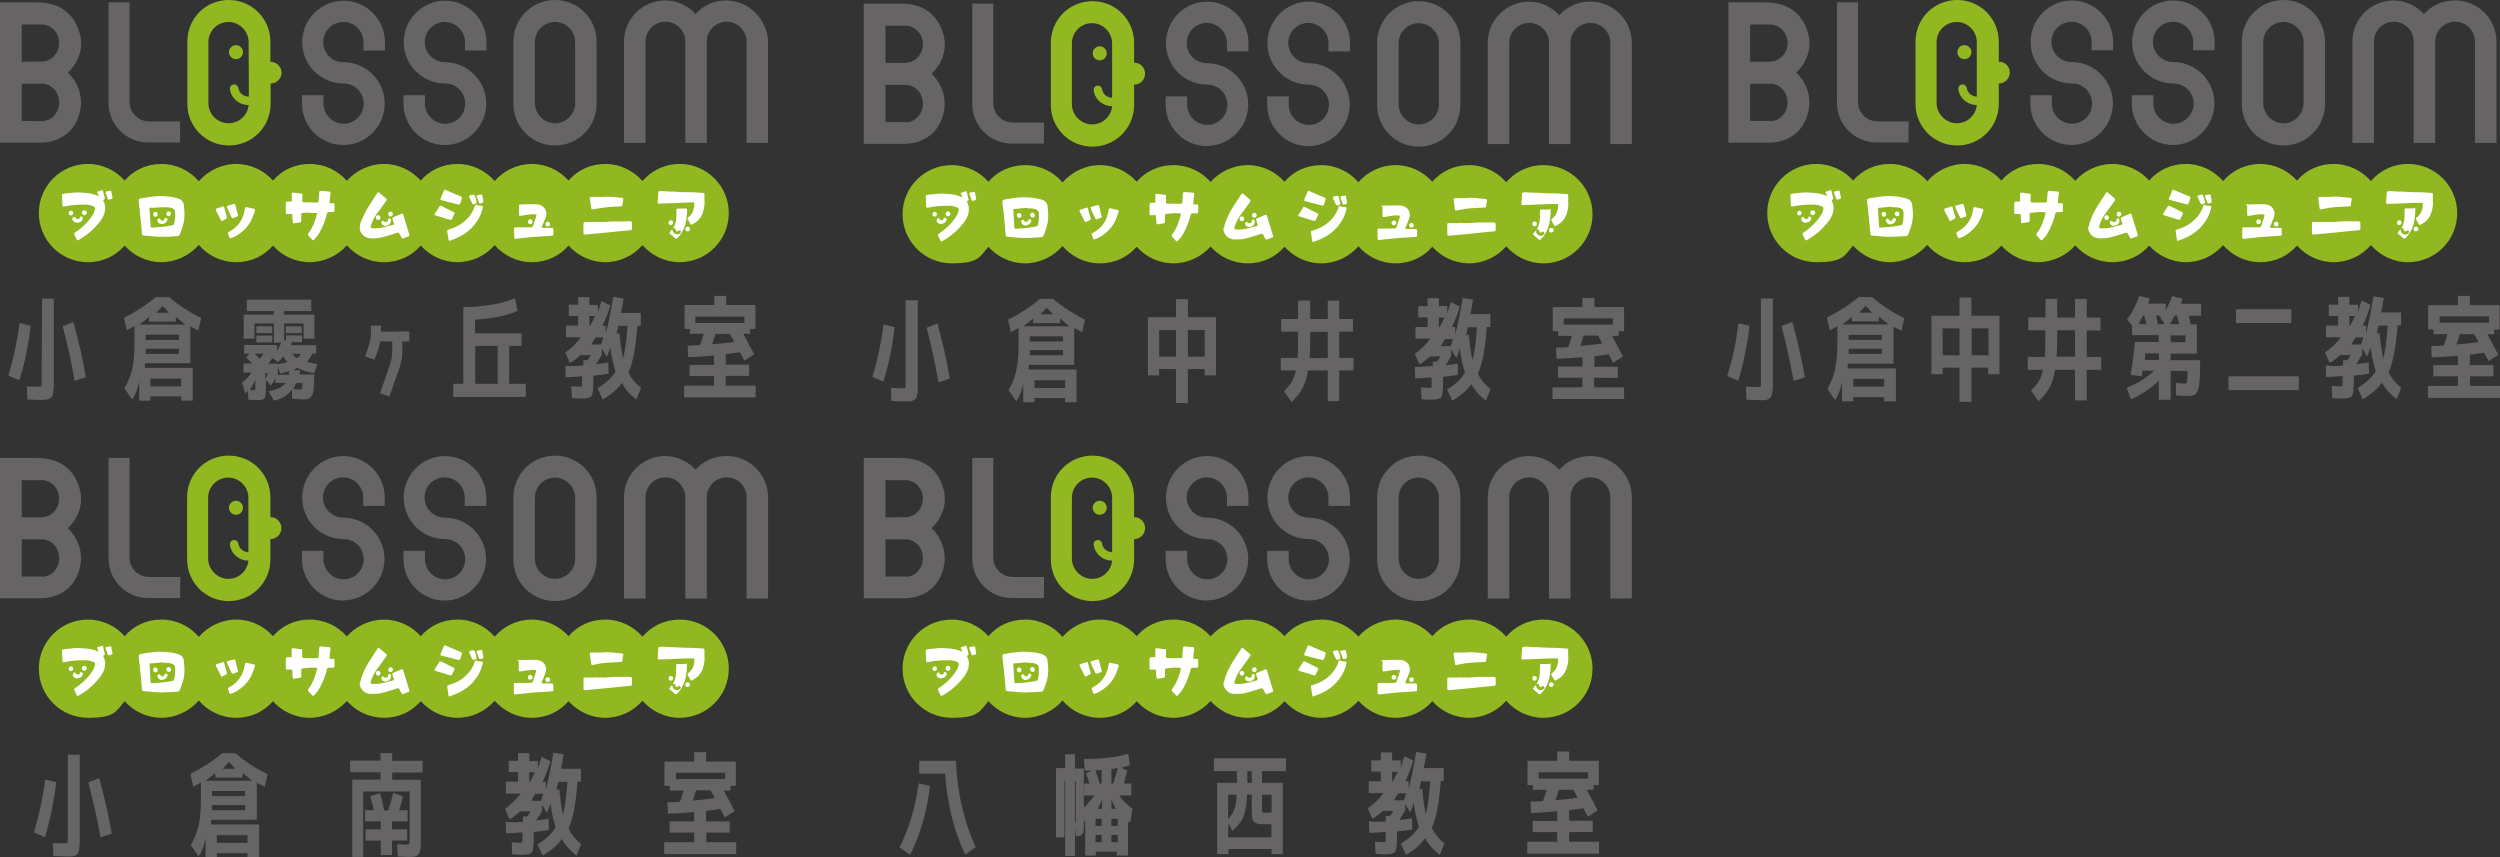 <?xml version="1.0" encoding="utf-8"?>
<!-- Generator: Adobe Illustrator 27.9.0, SVG Export Plug-In . SVG Version: 6.00 Build 0)  -->
<svg version="1.1" id="_レイヤー_1" xmlns="http://www.w3.org/2000/svg" xmlns:xlink="http://www.w3.org/1999/xlink" x="0px"
	 y="0px" viewBox="0 0 1068.9 366.6" style="enable-background:new 0 0 1068.9 366.6;" xml:space="preserve">
<rect x="0" y="0" width="1068.9" height="366.6" fill="#333333" stroke="none"/>
<style type="text/css">
	.st0{fill:#91B820;}
	.st1{fill:#FFFFFF;}
	.st2{fill:#666465;}
</style>
<path class="st0" d="M290.6,70.1c-6.4,0-12,2.8-15.9,7.3c-3.9-4.4-9.5-7.3-15.9-7.3s-11.9,2.7-15.7,7.1c-3.9-4.3-9.5-7.1-15.7-7.1
	s-12,2.8-15.9,7.3c-3.9-4.4-9.5-7.3-15.9-7.3s-11.9,2.7-15.7,7.1c-3.9-4.3-9.5-7.1-15.7-7.1s-12,2.8-15.9,7.2
	c-3.9-4.4-9.5-7.2-15.9-7.2s-11.9,2.7-15.7,7.1c-3.8-4.3-9.5-7.1-15.7-7.1S88.9,73,85,77.5c-3.8-4.5-9.6-7.4-16-7.4
	s-11.9,2.7-15.7,7.1c-3.8-4.3-9.5-7.1-15.7-7.1c-11.6,0-21,9.4-21,21s9.4,21,21,21c6.3,0,11.9-2.7,15.7-7.1
	c3.8,4.3,9.5,7.1,15.7,7.1s12.1-2.9,16-7.4c3.8,4.5,9.6,7.4,16,7.4s11.9-2.7,15.7-7.1c3.8,4.3,9.5,7.1,15.7,7.1s12-2.8,15.9-7.2
	c3.9,4.4,9.5,7.2,15.9,7.2s11.9-2.7,15.7-7.1c3.9,4.3,9.5,7.1,15.7,7.1s12-2.8,15.9-7.3c3.9,4.4,9.5,7.3,15.9,7.3s11.9-2.7,15.7-7.1
	c3.9,4.3,9.5,7.1,15.7,7.1c6.2,0,12-2.8,15.9-7.3c3.9,4.4,9.5,7.3,15.9,7.3c11.6,0,21-9.4,21-21S302.2,70.1,290.6,70.1z"/>
<path class="st1" d="M135.6,91.1c-0.7,3.2-1.8,6.1-3.7,8.6c-0.3,0.4-0.3,0.7,0,1.1l1.6,1.7c0.3,0.3,0.5,0.3,0.8,0
	c0.9-1,1.8-2,2.4-3.2c1.4-2.5,2.4-5.2,3.1-8c0.1-0.4,0.3-0.6,0.7-0.6l1.9-0.1c0.4,0,0.6-0.2,0.6-0.6v-2.7c0-0.3-0.2-0.4-0.5-0.4
	h-1.2c-0.2,0-0.4-0.1-0.4-0.3c0.1-0.8,0.1-1.6,0.2-2.4c0.1-0.5,0.2-1.1,0.2-1.7c0-0.3-0.2-0.6-0.5-0.6l-3.7-0.3
	c-0.4,0-0.5,0.2-0.6,0.5l-0.3,3.9c0,0.4-0.2,0.6-0.6,0.6l-5.7-0.1c-0.5,0-0.7-0.2-0.7-0.7l0.1-2.4c0-0.3,0-0.6-0.4-0.6
	c-1.3-0.1-2.6-0.5-3.8-0.4c-0.3,0-0.5,0.1-0.4,0.5l0.1,2.7c0,0.4-0.2,0.6-0.6,0.6h-1.3c-0.4,0-0.7,0.2-0.7,0.7V91
	c0,0.4,0.2,0.5,0.5,0.5h1.5c0.6-0.1,0.9,0.1,0.8,0.8c0,0.9,0,1.8,0.2,2.7c0.1,0.3,0.1,0.6,0.5,0.5l2.5-0.4c0.4-0.1,0.6-0.3,0.6-0.8
	v-2.6c0-0.4,0.1-0.6,0.5-0.6l1.7-0.2C132.5,91,134,91.1,135.6,91.1L135.6,91.1L135.6,91.1z M153.8,97c0.1,0.7,0,1.4,0.4,2.1
	c0.9,1.8,2.4,2.7,4.3,2.8c1.7,0.1,3.4-0.1,5.1-0.5l4.2-1.2l2-0.7c0.4-0.1,0.8-0.1,1,0.4c0.3,0.6,0.6,1.2,0.9,1.7
	c0.2,0.4,0.4,0.5,0.8,0.3c0.7-0.3,1.4-0.6,2.1-0.8c0.4-0.2,0.5-0.4,0.4-0.8l-1-3.3l-1.6-5.2c-0.1-0.5-0.4-0.6-0.8-0.4l-3.5,1.5
	c-0.3,0.1-0.4,0.3-0.3,0.7c0.2,0.6,0.3,1.3,0.6,1.8c0.2,0.4,0.1,0.6-0.3,0.7l-1.5,0.4c-2.4,0.7-4.7,1.3-7.2,1.1
	c-0.9-0.1-1.1-0.2-0.8-1.1c0.4-1.6,1.2-3.1,2.1-4.5l4.5-6.2c0.2-0.3,0.2-0.6-0.1-0.9l-2.8-2.4c-0.5-0.5-0.7-0.5-1.1,0.2l-2.6,4
	c-1.3,2-2.5,4-3.4,6.2C154.5,94.2,153.9,95.5,153.8,97L153.8,97L153.8,97z M42.4,83.8c-0.7,0-1.1-0.4-1.6-0.5
	c-2.1-0.8-4.2-0.8-6.4-1s-4.3,0.3-6.4,0.4c-0.4,0-0.9,0.2-1.3,0.3c-0.2,0.1-0.2,0.2-0.2,0.4l0.2,4.3c0,0.5,0.2,0.7,0.7,0.6
	c3.1-0.7,6.3-0.9,9.5-0.8c1,0,2,0.3,3,0.7c0.6,0.2,0.8,0.6,0.7,1.2s-0.3,1.2-0.5,1.7c-1.3,2.4-3.1,4.4-5.2,6.2
	c-0.9,0.8-1.8,1.5-2.8,2.1c-0.4,0.3-0.5,0.5-0.3,0.9l1,2.1c0.2,0.4,0.4,0.5,0.8,0.2c2.5-1.4,4.8-3.1,6.8-5.2
	c1.7-1.8,3.4-3.7,4.2-6.1c0.5-1.7,0.6-3.4-0.3-5.1c-0.2-0.5-0.2-0.7,0.2-0.9c0.2-0.1,0.4-0.3,0.3-0.6L44,81.5
	c-0.1-0.2-0.2-0.3-0.4-0.2c-0.7,0.3-1.5,0.4-2.2,0.8L42.4,83.8L42.4,83.8z M231.6,97.3c-0.1-0.2,0-0.3,0.1-0.4
	c0.6-1.5,1.3-3,1.8-4.6c0.6-2.4-1.2-4.7-3.6-4.9c-2.4-0.2-4.9,0-7.4,0c-0.4,0-0.6,0.2-0.6,0.6v3.7c0,0.5,0.2,0.7,0.7,0.6
	c2-0.3,4-0.8,6.1-0.7c0.7,0,0.7,0.1,0.6,0.7c-0.4,1.4-0.9,2.7-1.3,4.1c-0.2,0.6-0.5,0.8-1.1,0.8h-6.3c-0.7,0-0.8,0.1-0.8,0.8
	l0.1,3.5c0,0.5,0.1,0.6,0.6,0.6l7.4-0.8l7.9-0.5c0.7,0,0.8-0.2,0.8-0.8v-1.7c0-0.7-0.2-0.9-0.9-0.9h-3.5
	C232,97.4,231.8,97.4,231.6,97.3z M301.2,85.2v-2.1c0-0.4-0.2-0.6-0.5-0.6l-4.2-0.3c-2.3-0.1-4.6,0.1-7-0.2c-1.6-0.2-3.2,0-4.8-0.2
	c-0.9-0.1-1.8-0.2-2.6-0.1c-0.3,0-0.6,0.1-0.6,0.5l-0.3,4.2c0,0.5,0.2,0.7,0.7,0.7c1.6-0.2,3.3-0.1,4.9-0.2l7.1-0.3l2.2-0.1
	c0.6,0,0.9,0.2,0.8,0.8c-0.1,2.2-0.8,4.2-2.6,5.6c-0.4,0.3-0.4,0.6-0.2,0.9l0.7,1.3c0.7,1.2,0.6,1.2,1.8,0.5
	c1.9-1.1,3.2-2.6,3.9-4.7C301.1,89,301.4,87.2,301.2,85.2L301.2,85.2L301.2,85.2z M254.3,94.9h-4.1c-0.4,0-0.7,0.1-0.7,0.5
	c-0.1,1.5-0.1,2.9,0,4.4c0,0.4,0.3,0.5,0.7,0.5l8.5-0.8l10.9-1.1c0.4,0,0.6-0.2,0.6-0.6v-2.3c0-0.7-0.2-0.9-0.9-0.9l-3.8,0.1
	c-1.8,0-3.7-0.1-5.5,0.1C258.1,95,256.4,94.8,254.3,94.9L254.3,94.9z M191.2,98.8l0.6,3.9c0.1,0.3,0.3,0.3,0.6,0.2l2.1-0.8
	c2.4-1,4.7-2.3,6.6-4.1c2.6-2.5,4.5-5.5,5.3-9.1c0.1-0.6,0-0.8-0.5-0.9c-0.8-0.1-1.5-0.1-2.2-0.4c-0.4-0.1-0.6,0-0.7,0.4
	c-0.2,0.6-0.3,1.2-0.6,1.7c-1,2.2-2.5,3.9-4.4,5.4s-4.1,2.4-6.4,3.1C191.3,98.4,191.1,98.5,191.2,98.8L191.2,98.8z M256.9,84.2H253
	c-0.7,0-0.9,0.3-0.8,0.9c0.3,1.2,0.3,2.4,0.5,3.5c0.2,1,0.1,1.1,1.2,0.8h0.2c2.1-0.4,4.2-0.7,6.3-0.9l5.2-0.3c0.2,0,0.5-0.1,0.5-0.4
	c0-0.9,0.3-1.7,0.4-2.6c0-0.4-0.1-0.5-0.5-0.6c-1.3-0.2-2.7-0.2-4-0.4C260.2,84.1,258.6,84.1,256.9,84.2L256.9,84.2z M109,90.1
	c-0.1-0.4,0.1-0.7-0.3-0.8l-3.1-0.7c-0.6-0.2-0.8,0-0.9,0.7c-0.6,4.4-2.8,7.7-6.8,9.8c-0.4,0.2-0.5,0.4-0.4,0.8
	c0.2,0.6,0.4,1.1,0.6,1.6c0.1,0.4,0.3,0.4,0.6,0.3c0.9-0.2,1.7-0.6,2.5-1.1c3.3-2,5.7-4.7,7-8.4C108.6,91.6,108.8,90.8,109,90.1z
	 M287.3,98.1l-1,1.2c-0.1,0.2-0.2,0.4,0.1,0.6l2.3,2c0.3,0.2,0.5,0.2,0.8,0c0.4-0.4,0.8-0.8,1.2-1.3c1.3-1.8,2.2-3.7,2.6-5.9
	c0.3-1.7,0.5-3.3,0.5-5c0-0.4-0.2-0.7-0.6-0.6l-3.5,0.1c-0.4,0-0.5,0.2-0.5,0.6v2.8c0,1.4-0.3,2.8-0.9,4.1c-0.2,0.3-0.4,0.7-0.5,1.1
	c0.6-0.4,1-0.3,1,0.2c0.2,1,0.6,1.2,1.5,0.6c0.1-0.1,0.3-0.2,0.5-0.1s0.4,0.3,0.3,0.6c0,0.3-0.1,0.5-0.4,0.7
	c-1.1,0.9-2.8,0.2-3.1-1.2C287.5,98.5,287.5,98.3,287.3,98.1L287.3,98.1L287.3,98.1z M197.5,84.6c0-0.5-0.3-0.6-0.6-0.7
	c-1-0.3-1.9-0.8-2.9-1.2l-3.5-1.5c-0.2-0.1-0.4-0.2-0.6,0.1l-1.5,3.5c-0.2,0.4-0.1,0.7,0.4,0.8l7.3,1.9c0.2,0.1,0.4,0,0.5-0.2
	C197.1,86.5,197.2,85.5,197.5,84.6L197.5,84.6z M192.7,94c0.3,0.1,0.4-0.1,0.5-0.3l1.1-2.3c0.2-0.3,0-0.5-0.3-0.7l-5.4-2.7
	c-0.2-0.1-0.4-0.1-0.6,0.1l-2.1,3.3c-0.2,0.3-0.2,0.5,0.2,0.7l4,1.2C190.9,93.6,191.8,93.9,192.7,94z M101.8,92.1l-0.2-0.6l-0.8-3.2
	l-0.2-0.7c-0.1-0.4-0.3-0.5-0.7-0.4L97.3,88c-0.3,0-0.4,0.2-0.3,0.5c0.6,1.6,1.3,3,2.1,4.5c0.2,0.3,0.4,0.4,0.7,0.2l1.6-0.6
	C101.6,92.6,101.8,92.4,101.8,92.1z M97,93v-0.2l-1.2-4.3c-0.1-0.3-0.3-0.3-0.5-0.2l-2.5,0.8c-0.6,0.2-0.7,0.4-0.4,1l2.1,4.1
	c0.1,0.3,0.3,0.4,0.6,0.2l1.7-0.9C96.9,93.4,97,93.3,97,93z M202.5,83.2c-0.5,0.1-1,0.2-1.4,0.3c-0.6,0.2-0.6,0.5-0.4,0.9l1.2,2.6
	c0.1,0.3,0.4,0.4,0.7,0.3c0.4-0.2,1-0.1,1.2-0.7v-0.1c-0.3-1-0.4-2.1-0.9-3C202.7,83.2,202.6,83.1,202.5,83.2L202.5,83.2L202.5,83.2
	z M48.1,84.6l-0.5-2.7c0-0.2-0.2-0.4-0.5-0.4l-1.5,0.3c-0.4,0.1-0.5,0.3-0.4,0.8l0.9,2.4c0.1,0.3,0.3,0.5,0.6,0.3
	C47.1,85.1,47.9,85.4,48.1,84.6L48.1,84.6z M206.6,85.8c0.1-0.8-0.4-1.5-0.4-2.3c0-0.3-0.2-0.3-0.5-0.3c-0.6,0.1-1.1,0.1-1.7,0.3
	c-0.2,0.1-0.4,0.2-0.2,0.5l1,2.6c0.1,0.2,0.2,0.4,0.4,0.4c0.4-0.1,0.9-0.2,1.3-0.4C206.8,86.4,206.6,86.1,206.6,85.8L206.6,85.8
	L206.6,85.8z M33.2,95.2c0.4,0.1,0.8-0.2,1.3-0.4c0.6-0.3,1-1.1,0.9-1.7c-0.1-0.4-0.4-0.5-0.7-0.5c-0.2,0-0.5,0-0.5,0.3
	c-0.1,0.4-0.4,0.7-0.8,0.8c-0.5,0.1-0.8-0.2-1-0.6c-0.1-0.2-0.3-0.4-0.6-0.3c-0.5,0-0.8,0.2-0.8,0.4c-0.1,0.4-0.1,0.8,0.2,1.2
	C31.7,95,32.3,95.2,33.2,95.2z M167.2,94.2v-0.3c-0.1-0.4-0.4-0.5-0.8-0.5s-0.5,0.2-0.5,0.6s-0.2,0.8-0.6,0.9
	c-0.4,0.2-0.9,0-1.2-0.3c-0.3-0.4-0.9-0.2-1,0.3c-0.1,0.4,0,0.9,0.4,1.2c0.8,0.6,1.6,0.6,2.4,0.2C166.7,95.8,167.2,95.2,167.2,94.2
	L167.2,94.2z M36.1,92c0.5,0,1.1-0.6,1-1.1c0-0.5-0.6-1.1-1.1-1c-0.6,0-1,0.5-1,1.1C35.1,91.5,35.6,92,36.1,92z M31.3,91.1
	c0-0.6-0.4-1-0.9-1c-0.6,0-1,0.4-1,1s0.3,1,0.9,1S31.3,91.7,31.3,91.1z M166,91.5c0,0.6,0.4,1.1,1,1.1c0.5,0,1-0.6,1-1.1
	s-0.4-1-0.9-1C166.5,90.4,166,90.9,166,91.5L166,91.5z M162.7,93.1c0-0.6-0.5-1.1-1-1.1s-1,0.5-1,1c0,0.6,0.5,1.1,1,1.1
	S162.7,93.7,162.7,93.1z M227.7,94.8c0-0.6-0.4-1-1-1s-1,0.4-1,1c0,0.5,0.3,1,0.9,1h0.1C227.3,95.9,227.7,95.5,227.7,94.8z M295,98
	c0-0.6-0.4-1.1-1-1.1s-1,0.4-1,1.1c0,0.5,0.4,0.9,1,0.9l0,0C294.6,99,295,98.5,295,98L295,98z M286.8,96.2c0.6,0,1-0.4,1-1
	s-0.4-1-1-1s-0.9,0.4-0.9,1.1C285.8,95.9,286.1,96.2,286.8,96.2z M234.2,96.8c0.6,0,1-0.4,1-1c0-0.5-0.5-1-1-1c-0.6,0-1,0.4-1,1
	S233.6,96.8,234.2,96.8z M70.9,101.2c1.5,0.1,3.3-0.2,5.2-0.3c0.3,0,0.4-0.1,0.6-0.4c0.3-0.6,0.6-1.2,0.8-1.9
	c0.6-1.7,1.2-3.5,1.3-5.3c0.2-1.9,0-3.7-0.2-5.6c-0.2-1.6-1.2-2.5-2.6-2.9c-1.5-0.4-3-0.7-4.5-0.8c-2.5-0.3-5-0.2-7.5,0.2l-3.8,0.6
	c-0.8,0.2-1,0.4-0.9,1.2l0.4,3.6l0.6,5.7l0.4,4.7c0,0.4,0.2,0.7,0.7,0.7C64.3,100.9,67.4,101.4,70.9,101.2L70.9,101.2z M70,88.6
	c1,0,2,0,2.9,0.2c1.3,0.3,1.9,0.9,2,2.2c0.1,1.6-0.1,3.2-0.5,4.8c-0.1,0.3-0.4,0.5-0.7,0.5c-1.8,0.4-3.7,0.7-5.6,0.8L65,97.3
	c-0.4,0-0.6-0.1-0.6-0.6L64,90.4c0-0.2,0-0.4-0.1-0.6c-0.2-0.7,0-1,0.7-1C66.4,89,68.2,88.5,70,88.6z M69.3,95.8
	c0.1,0,0.3,0,0.5-0.1c1-0.2,1.8-1.1,1.8-1.9c0-0.4-0.3-0.6-0.6-0.6c-0.3-0.1-0.6,0-0.7,0.4c-0.4,0.9-1.2,1-1.7,0.2
	c-0.2-0.4-0.5-0.6-0.9-0.3c-0.4,0.2-0.5,0.6-0.3,1.1C67.5,95.3,68.3,95.8,69.3,95.8z M73.1,91.4c0-0.6-0.5-1-1-1c-0.6,0-1,0.5-1,1
	c0,0.6,0.5,1.1,1.1,1.1C72.7,92.3,73.1,91.9,73.1,91.4z M65.5,91.6c0,0.6,0.5,1.1,1,1.1s1-0.5,0.9-1.1c0-0.6-0.4-1-1-1
	C66,90.6,65.5,91,65.5,91.6z"/>
<path class="st1" d="M229.3,100.3c-0.4,0-0.9-0.1-1.4-0.4s-0.7-0.7-0.7-1.3c0-0.4,0.2-0.7,0.5-0.8c0.4-0.1,0.6,0.2,0.7,0.5
	c0.2,0.5,0.5,0.7,1,0.7c0.4,0,0.6-0.3,0.8-0.5c0.2-0.3,0.4-0.5,0.8-0.3c0.4,0.2,0.5,0.6,0.4,1C231.2,99.8,230.4,100.3,229.3,100.3
	L229.3,100.3L229.3,100.3z"/>
<path class="st2" d="M29,31c0,0,7.9,6.9,5,17.5C31,59.6,21,61,17.6,61H0V1h15.4c6,0,15,1.5,18.5,12.6C37.3,24.1,29,31,29,31z
	 M17.9,26.3c4.1,0,7.4-3.6,7.4-7.9s-3.3-7.9-7.4-7.9H9.3v15.9L17.9,26.3L17.9,26.3z M17.9,51.8c4.1,0,7.4-3.6,7.4-8s-3.3-8-7.4-8
	H9.3v15.9L17.9,51.8L17.9,51.8z M77,60.9H63.3c-9.3,0-16.9-7.6-16.9-16.9V1h9v42.6c0,4.6,3.7,8.3,8.4,8.3H77
	C77,51.9,77,60.9,77,60.9z M146.8,62c-9.8,0-17.7-8-17.7-17.7v-3.6h9.2v3.6c0,4.7,3.9,8.6,8.6,8.6s8.6-3.8,8.6-8.6s-3.8-8.6-8.6-8.6
	c-9.8,0-17.7-8-17.7-17.7s8-17.7,17.7-17.7s17.7,8,17.7,17.7v3.6h-9.2V18c0-4.7-3.9-8.6-8.6-8.6s-8.6,3.8-8.6,8.6s3.9,8.6,8.6,8.6
	c9.8,0,17.7,8,17.7,17.7S156.6,62,146.8,62L146.8,62z M190.2,62c-9.8,0-17.7-8-17.7-17.7v-3.6h9.2v3.6c0,4.7,3.9,8.6,8.6,8.6
	s8.6-3.8,8.6-8.6s-3.8-8.6-8.6-8.6c-9.8,0-17.7-8-17.7-17.7s8-17.7,17.7-17.7S208,8.3,208,18v3.6h-9.2V18c0-4.7-3.9-8.6-8.6-8.6
	s-8.6,3.9-8.6,8.6s3.9,8.6,8.6,8.6c9.8,0,17.7,8,17.7,17.7S200,62,190.2,62L190.2,62L190.2,62z"/>
<path class="st0" d="M115.6,26.4v-8.6C115.6,8,107.7,0,97.8,0S80.1,7.9,80.1,17.8v26.6c0,9.8,7.9,17.8,17.8,17.8s17.8-8,17.8-17.8
	v-8.7c2.6,0,4.7-2.1,4.7-4.7C120.3,28.5,118.2,26.4,115.6,26.4L115.6,26.4z M106.4,41.3c-1,0-1.9-0.3-2.7-0.8
	c-1-0.7-1.6-1.7-1.8-2.9c-0.2-1-1.1-1.6-2.1-1.5c-1,0.2-1.6,1.1-1.5,2.1c0.3,2.1,1.5,4,3.2,5.2c1.4,1,3,1.5,4.7,1.5h0.1
	c-0.4,4.4-4.1,7.8-8.6,7.8c-4.8,0-8.6-3.9-8.6-8.6l0,0V18c0-4.8,3.9-8.6,8.6-8.6s8.6,3.9,8.6,8.6L106.4,41.3L106.4,41.3z"/>
<circle class="st0" cx="100.9" cy="22.3" r="3"/>
<path class="st2" d="M237.3,0c-9.8,0-17.8,7.9-17.8,17.8v26.6c0,9.8,7.9,17.8,17.8,17.8s17.8-8,17.8-17.8V17.8
	C255.1,7.9,247.1,0,237.3,0z M245.9,44.1c0,4.8-3.9,8.6-8.6,8.6s-8.6-3.9-8.6-8.6V18c0-4.8,3.9-8.6,8.6-8.6s8.6,3.9,8.6,8.6V44.1z
	 M310.4,0.2c-5.2,0-9.8,2.2-13,5.8c-3.2-3.5-7.9-5.8-13-5.8c-9.7,0-17.6,7.9-17.6,17.6v43.3h9.2V17.8c0-4.7,3.8-8.5,8.5-8.5
	s8.5,3.8,8.5,8.5v43.3h9.2V17.8c0-4.7,3.8-8.5,8.5-8.5s8.5,3.8,8.5,8.5v43.3h9.2V17.8C328,8.1,320.1,0.2,310.4,0.2L310.4,0.2z
	 M13.1,139.3c-0.9,8.2-2.5,15.9-4.8,23.3l-4.7-2c2.1-7,3.7-14.5,4.8-22.5L13.1,139.3z M18,127.7h5v35.5c0,1.3,0,2.4-0.1,3.1
	s-0.1,1.5-0.3,2.1c-0.1,0.7-0.3,1.1-0.5,1.4c-0.2,0.3-0.6,0.5-1.1,0.7s-1,0.3-1.5,0.4c-0.5,0-1.2,0.1-2.1,0.1
	c-0.5,0-2.3-0.1-5.7-0.2l-0.2-5.6l5.1,0.2c0.7,0,1-0.1,1.1-0.3s0.1-0.8,0.1-1.9L18,127.7L18,127.7z M26.8,139.5l4.6-1.8
	c2.2,7.9,4,15.8,5.3,23.6l-4.8,1.6C30.6,155.2,28.9,147.4,26.8,139.5L26.8,139.5z M72.4,127.1c4,3.4,8.5,6.3,13.6,8.9l-1.2,5.3
	c-2.1-1-3.2-1.6-3.4-1.9v15.9H62l-0.1,2h20.5v14h-4.9v-1.8H64.3v1.8h-4.8V163c-0.5,3-1.5,5.6-3,7.9l-3.3-4.9
	c1.5-2.5,2.6-5.2,3.3-8.2s1-6.7,1-11.2v-7.2c-1.3,0.8-2.4,1.4-3.3,1.8l-1.2-5.3c5.1-2.6,9.6-5.5,13.6-8.9L72.4,127.1L72.4,127.1z
	 M63.7,135.5c-1.1,1-2.4,2.1-4.1,3.3h19.6l-4-3.4v2.1H63.7V135.5L63.7,135.5z M62.3,145.3h14.2v-2.2H62.3V145.3z M62.3,149.1v2.2
	h14.2v-2.2H62.3z M77.4,165.2v-3.3H64.3v3.3H77.4z M66.9,133.7h5.2c-0.4-0.6-1.2-1.6-2.6-2.8C68.2,132.1,67.3,133.1,66.9,133.7z
	 M104.4,151.3v-3.8h14v2.8l1.9-3.8h-3.2v-8.2h-8.3v6.5h-4.6v-10.3h12.9V133h-11.6v-4.9h27.6v4.9h-11.6v1.5h12.9v10.3h-4.6v-6.5h-8.3
	v7.2l0.8,0.1v-2.2h6.8v2.9h-4.3l-0.3,1.3h10.7v3.6h-1.6c-0.7,1.3-1.4,2.5-2.3,3.5c1,0.4,2.5,0.7,4.4,1l-1.4,3.9
	c-2.8-0.5-5.2-1.3-7.2-2.3l-1.6,1h2.8l-0.2,1.8h6.3l-0.2,5.7c-0.1,1.3-0.4,2.4-0.8,3.2s-0.9,1.3-1.4,1.5s-1.3,0.3-2.3,0.3
	c-0.5,0-2.1-0.1-4.8-0.3l-0.1-4c-1.6,2.4-4.2,4-7.6,4.8l-2.4-3.9c3.9-0.9,6.3-2.1,7.3-3.7h-4.4v-2.2c-0.4,1.3-1.1,2.4-1.9,3.4
	l-2.1-2.4v4c0,2-0.2,3.3-0.6,3.8s-1.3,0.8-2.9,0.8c-0.6,0-1.9-0.1-4-0.2l-0.2-4c0,0.3-0.4,0.7-1.2,1.3l-1.3-4.6
	c1.5-1.1,2.9-2.6,4-4.3h-3.4v-3.9h3.7c-1-1.1-1.9-1.9-2.6-2.5l1.5-1.8L104.4,151.3L104.4,151.3L104.4,151.3z M108.6,166.9
	c0.3,0,0.4-0.1,0.5-0.2s0.1-0.5,0.1-1.1v-3.2c-0.7,1.5-1.5,3-2.4,4.3C107.4,166.8,108,166.9,108.6,166.9z M111,153.4
	c0.9-0.9,1.4-1.6,1.7-2.2h-3.6C109.3,151.7,109.9,152.4,111,153.4z M109.6,142.4v-2.9h6.8v2.9H109.6z M109.6,146.4v-2.9h6.8v2.9
	H109.6z M113.4,162.2l1.2-2.7h-1.2V162.2z M122.8,154.8c-0.6-0.7-1.1-1.5-1.7-2.4c-0.7,1-1.4,1.8-2.3,2.4l-2.3-1.7l-1.8,2.4h4.1v0.2
	C120.6,155.5,121.9,155.2,122.8,154.8z M123.5,160.2c0-0.1,0.1-0.6,0.1-1.6c-1.1,0.4-2.4,0.8-3.8,1.1l-1-3v2.8
	c-0.1,0.1-0.1,0.2-0.2,0.3s-0.1,0.3-0.1,0.4H123.5z M122.2,142.4v-2.9h6.8v2.9H122.2z M126.9,153.2c0.9-0.6,1.5-1.2,1.8-1.9H125
	C125.5,152,126.1,152.7,126.9,153.2z M126.6,163.8l-1.2,2.5c1,0.2,1.8,0.2,2.6,0.2c0.6,0,1-0.1,1.1-0.3s0.2-1,0.3-2.4
	C129.4,163.8,126.6,163.8,126.6,163.8z M175,141.7v4.3h-3v4.9c-0.1,2.1-0.4,4.1-1.1,6.1l-4.4,12.5l-4-1.4l4.3-12.4
	c0.5-1.6,0.8-3.2,0.9-4.9V146h-5.1c-0.2,0.9-0.4,2-0.8,3.2l-1.7,4.6l-4-1.4l1.6-4.7c0.5-1.5,0.8-3.1,0.9-4.7v-3.8h4.3v2.6L175,141.7
	L175,141.7L175,141.7z M217.7,164.1h7.1v5.6h-31v-5.6h4.3v-32.8c4.4,0,8.5-0.4,12.5-1.1s7.1-1.6,9.6-2.7l1.1,5.4
	c-4.6,2.1-10.7,3.3-18.2,3.8v5.8H223v5.4h-5.3V164.1L217.7,164.1L217.7,164.1z M212.8,164.1v-16.2h-9.6v16.2H212.8z M249.4,156.3
	V154h1.8c0.6-0.7,1.1-1.5,1.4-2.2h-4.4c-1.5,1.4-3,2.5-4.5,3.4l-2-4.5c2.5-1.7,4.7-3.9,6.6-6.5H242v-5h5.2v-4.1h-4v-4.8h4V127h4.8
	v3.4h3.6v3.2l1.6-4.9l3.8,1.9c-0.9,2.9-2,5.8-3.4,8.7h1.4v3.3c1.1-4.3,2.2-9.6,3.2-15.7l4.4,0.7c-0.3,1.8-0.6,3.8-1.1,6.2h8.5v5.5
	h-1.5c-0.6,8.8-1.8,15.5-3.8,20c1.2,2.5,3,4.7,5.4,6.6l-2,4.9c-2.8-2.1-4.9-4.5-6.2-7.1c-1.8,2.6-4.5,5-8.2,7.1l-2.2-4.8
	c3.5-2.1,6-4.4,7.7-7.2c-1-2.9-1.7-6.3-2.3-10.4c-0.3,1.4-0.8,2.8-1.5,4.1l-2.1-3.6v2.8l-2.4,4l5.2-0.7l0.1,4.8
	c-2.1,0.3-4.3,0.6-6.5,0.8v2.9c0,3.1-0.3,5.1-0.8,5.8s-1.9,1.1-4.1,1.1c-0.7,0-2.1-0.1-4.3-0.2l-0.2-5.1c2,0.2,3.2,0.2,3.7,0.2
	s0.8-0.1,0.8-0.3s0.1-0.9,0.1-2v-2.1c-2.6,0.2-4.9,0.3-7,0.4l-0.2-4.9C244.3,156.6,246.7,156.5,249.4,156.3L249.4,156.3L249.4,156.3
	z M254.4,135.1H252v4.1h0.3C253.1,138,253.8,136.6,254.4,135.1L254.4,135.1z M252.8,147.3h4.2c0.4-1,0.7-2,1-3h-3.4L252.8,147.3
	L252.8,147.3L252.8,147.3z M266.4,153.3c0.9-3.5,1.5-8.1,1.9-14h-3.9l-0.8,3.4l1.2-0.3C265.3,146.7,265.8,150.4,266.4,153.3
	L266.4,153.3z M310.3,160.8v4.1h12.8v5h-30.6v-5h12.8v-4.1h-10.5V156h10.5v-4c-3.6,0.3-7.3,0.6-11.1,0.7l-0.2-4.9
	c0.7,0,1.3,0,1.9-0.1l1.9-0.1l1.5-0.1c0.5-1.1,1-2.7,1.6-4.8H295v-2h-2.3v-10.3h12.7v-3.9h5.1v3.9H323v10.3h-2.3v2h-2.9l4.7,8.8
	l-4.2,2.7c-0.7-1.2-1.3-2.4-1.9-3.6l-6.1,0.8v4.5h10v4.8h-10L310.3,160.8L310.3,160.8L310.3,160.8z M318.3,135.4h-21v2.7h21V135.4z
	 M313.8,146.2c0.1-0.1-0.5-1.3-1.7-3.4h-6.2l-1.4,4.4C307.5,147,310.6,146.6,313.8,146.2L313.8,146.2L313.8,146.2z"/>
<path class="st0" d="M659.9,70.6c-6.4,0-12,2.8-15.9,7.3c-3.9-4.4-9.5-7.3-15.9-7.3s-11.9,2.7-15.7,7.1c-3.9-4.3-9.5-7.1-15.7-7.1
	s-12,2.8-15.9,7.3c-3.9-4.4-9.5-7.3-15.9-7.3s-11.9,2.7-15.7,7.1c-3.9-4.3-9.5-7.1-15.7-7.1s-12,2.8-15.9,7.2
	c-3.9-4.4-9.5-7.2-15.9-7.2s-11.9,2.7-15.7,7.1c-3.8-4.3-9.5-7.1-15.7-7.1s-12.1,2.9-16,7.4c-3.8-4.5-9.6-7.4-16-7.4
	s-11.9,2.7-15.7,7.1c-3.8-4.3-9.5-7.1-15.7-7.1c-11.6,0-21,9.4-21,21s9.4,21,21,21s11.9-2.7,15.7-7.1c3.8,4.3,9.5,7.1,15.7,7.1
	s12.1-2.9,16-7.4c3.8,4.5,9.6,7.4,16,7.4s11.9-2.7,15.7-7.1c3.8,4.3,9.5,7.1,15.7,7.1s12-2.8,15.9-7.2c3.9,4.4,9.5,7.2,15.9,7.2
	s11.9-2.7,15.7-7.1c3.9,4.3,9.5,7.1,15.7,7.1s12-2.8,15.9-7.3c3.9,4.4,9.5,7.3,15.9,7.3s11.9-2.7,15.7-7.1c3.9,4.3,9.5,7.1,15.7,7.1
	s12-2.8,15.9-7.3c3.9,4.4,9.5,7.3,15.9,7.3c11.6,0,21-9.4,21-21S671.5,70.6,659.9,70.6z"/>
<path class="st1" d="M504.9,91.6c-0.7,3.2-1.8,6.1-3.7,8.6c-0.3,0.4-0.3,0.7,0,1.1l1.6,1.7c0.3,0.3,0.5,0.3,0.8,0
	c0.9-1,1.8-2,2.4-3.2c1.4-2.5,2.4-5.2,3.1-8c0.1-0.4,0.3-0.6,0.7-0.6h1.9c0.4,0,0.6-0.3,0.6-0.7v-2.7c0-0.3-0.2-0.4-0.5-0.4h-1.2
	c-0.2,0-0.4,0-0.4-0.3c0.1-0.8,0-1.6,0.2-2.4c0.1-0.5,0.2-1.1,0.2-1.7s-0.2-0.6-0.5-0.6l-3.7-0.3c-0.4,0-0.5,0.2-0.6,0.5l-0.3,3.9
	c0,0.4-0.2,0.6-0.6,0.6h-5.7c-0.5,0-0.7-0.3-0.7-0.8v-2.4c0.1-0.3,0-0.6-0.3-0.6c-1.3,0-2.6-0.5-3.8-0.4c-0.3,0-0.5,0-0.4,0.5v2.7
	c0,0.4,0,0.6-0.5,0.6h-1.3c-0.4,0-0.7,0.3-0.7,0.7v4.1c0,0.4,0.2,0.5,0.5,0.5h1.5c0.6,0,0.9,0,0.8,0.7c0,0.9,0,1.8,0.2,2.7
	c0,0.3,0,0.6,0.5,0.5l2.5-0.4c0.4,0,0.6-0.3,0.6-0.8v-2.6c0-0.4,0.1-0.6,0.5-0.6l1.7-0.2c1.5-0.2,3-0.2,4.6,0l0,0L504.9,91.6
	L504.9,91.6L504.9,91.6z M523.1,97.5c0,0.7,0,1.4,0.4,2.1c0.9,1.8,2.4,2.7,4.3,2.8c1.7,0,3.4,0,5.1-0.5l4.2-1.2l2-0.7
	c0.4,0,0.8,0,1,0.4c0.3,0.6,0.6,1.2,0.9,1.7c0.2,0.4,0.4,0.5,0.8,0.3c0.7-0.3,1.4-0.6,2.1-0.8c0.4-0.2,0.5-0.4,0.4-0.8l-1-3.3
	l-1.6-5.2c-0.1-0.5-0.4-0.6-0.8-0.4l-3.5,1.5c-0.3,0-0.4,0.3-0.3,0.7c0.2,0.6,0.3,1.3,0.6,1.8c0.2,0.4,0.1,0.6-0.3,0.7l-1.5,0.4
	c-2.4,0.7-4.7,1.3-7.2,1.1c-0.9,0-1.1-0.2-0.8-1.1c0.4-1.6,1.2-3.1,2.1-4.5l4.5-6.2c0.2-0.3,0.2-0.6,0-0.9l-2.8-2.4
	c-0.5-0.5-0.7-0.5-1.1,0.2l-2.6,4c-1.3,2-2.5,4-3.4,6.2c-0.5,1.3-1.1,2.6-1.2,4h-0.3L523.1,97.5L523.1,97.5z M411.7,84.3
	c-0.7,0-1.1-0.4-1.6-0.5c-2.1-0.8-4.2-0.8-6.4-1c-2.2-0.2-4.3,0.3-6.4,0.4c-0.4,0-0.9,0.2-1.3,0.3c-0.2,0-0.2,0.2-0.2,0.4l0.2,4.3
	c0,0.5,0.2,0.7,0.7,0.6c3.1-0.7,6.3-0.9,9.5-0.8c1,0,2,0.3,3,0.7c0.6,0.2,0.8,0.6,0.7,1.2c-0.1,0.6-0.3,1.2-0.5,1.7
	c-1.3,2.4-3.1,4.4-5.2,6.2c-0.9,0.8-1.8,1.5-2.8,2.1c-0.4,0.3-0.5,0.5-0.3,0.9l1,2.1c0.2,0.4,0.4,0.5,0.8,0.2
	c2.5-1.4,4.8-3.1,6.8-5.2c1.7-1.8,3.4-3.7,4.2-6.1c0.5-1.7,0.6-3.4-0.3-5.1c-0.2-0.5-0.2-0.7,0.2-0.9c0.2,0,0.4-0.3,0.3-0.6
	l-0.8-3.2c0-0.2-0.2-0.3-0.4-0.2c-0.7,0.3-1.5,0.4-2.2,0.8l0.8,1.7H411.7L411.7,84.3z M600.9,97.8v-0.4c0.6-1.5,1.3-3,1.8-4.6
	c0.6-2.4-1.2-4.7-3.6-4.9c-2.4-0.2-4.9,0-7.4,0s-0.6,0.2-0.6,0.6v3.7c0,0.5,0.2,0.7,0.7,0.6c2-0.3,4-0.8,6.1-0.7
	c0.5,0,0.7,0.2,0.6,0.7c-0.4,1.4-0.9,2.7-1.3,4.1c-0.2,0.6-0.5,0.8-1.1,0.8h-6.3c-0.7,0-0.8,0-0.8,0.8v3.5c0.1,0.5,0.3,0.6,0.8,0.6
	l7.4-0.8l7.9-0.5c0.7,0,0.8-0.2,0.8-0.8v-1.7c0-0.7-0.2-0.9-0.9-0.9h-3.5C601.3,97.9,601,97.9,600.9,97.8L600.9,97.8L600.9,97.8z
	 M670.5,85.7v-2.1c0-0.4-0.2-0.6-0.5-0.6l-4.2-0.3c-2.3,0-4.6,0-7-0.2c-1.6-0.2-3.2,0-4.8-0.2c-0.9,0-1.8-0.2-2.6,0
	c-0.3,0-0.6,0-0.6,0.5l-0.3,4.2c0,0.5,0.2,0.7,0.7,0.7c1.6-0.2,3.3,0,4.9-0.2l7.1-0.3h2.2c0.6,0,0.9,0,0.8,0.7
	c0,2.2-0.8,4.2-2.6,5.6c-0.4,0.3-0.4,0.6-0.2,0.9l0.7,1.3c0.7,1.2,0.6,1.2,1.8,0.5c1.9-1.1,3.2-2.6,3.9-4.7c0.6-1.8,0.9-3.5,0.7-5.5
	l0,0L670.5,85.7L670.5,85.7L670.5,85.7z M623.6,95.4h-4.1c-0.4,0-0.7,0-0.7,0.5v4.4c0,0.4,0.3,0.5,0.7,0.5l8.5-0.8l10.9-1.1
	c0.4,0,0.6-0.2,0.6-0.6V96c0-0.7-0.3-0.9-1-0.9h-3.8c-1.8,0-3.7,0-5.5,0.2c-1.7,0.2-3.4,0-5.5,0h-0.1L623.6,95.4L623.6,95.4z
	 M560.5,99.3l0.6,3.9c0,0.3,0.3,0.3,0.6,0.2l2.1-0.8c2.4-1,4.7-2.3,6.6-4.1c2.6-2.5,4.5-5.5,5.3-9.1c0.1-0.6,0-0.8-0.5-0.9
	c-0.8,0-1.5,0-2.2-0.4c-0.4,0-0.6,0-0.7,0.4c-0.2,0.6-0.3,1.2-0.6,1.7c-1,2.2-2.5,3.9-4.4,5.4s-4.1,2.4-6.4,3.1
	c-0.3,0-0.4,0.2-0.4,0.5l0,0L560.5,99.3L560.5,99.3z M626.2,84.7h-3.9c-0.7,0-0.9,0.3-0.8,0.9c0.3,1.2,0.3,2.4,0.5,3.5
	c0.2,1,0.1,1.1,1.2,0.8h0.2c2.1-0.5,4.2-0.8,6.3-0.9l5.2-0.3c0.2,0,0.5,0,0.5-0.4c0-0.9,0.3-1.7,0.4-2.6c0-0.4-0.1-0.5-0.5-0.6
	c-1.3-0.2-2.7-0.2-4-0.4c-1.6-0.2-3.3-0.2-4.9,0H626.2z M478.3,90.6c0-0.4,0-0.7-0.3-0.8l-3.1-0.7c-0.6-0.2-0.8,0-0.9,0.7
	c-0.6,4.4-2.8,7.7-6.8,9.8c-0.4,0.2-0.5,0.4-0.4,0.8c0.2,0.6,0.4,1.1,0.6,1.6c0,0.4,0.3,0.4,0.6,0.3c0.9-0.2,1.7-0.6,2.5-1.1
	c3.3-2,5.7-4.7,7-8.4C477.8,92,478,91.2,478.3,90.6L478.3,90.6L478.3,90.6z M656.6,98.6l-1,1.2c-0.1,0.2-0.2,0.4,0,0.6l2.3,2
	c0.3,0.2,0.5,0.2,0.8,0c0.4-0.4,0.8-0.8,1.2-1.3c1.3-1.8,2.2-3.7,2.6-5.9c0.3-1.7,0.5-3.3,0.5-5s-0.2-0.7-0.6-0.6h-3.5
	c-0.4,0-0.5,0.3-0.5,0.7v2.8c0,1.4-0.3,2.8-0.9,4.1c-0.2,0.3-0.4,0.7-0.5,1.1c0.6-0.4,1-0.3,1,0.2c0.2,1,0.6,1.2,1.5,0.6
	c0.1,0,0.3-0.2,0.5,0s0.4,0.3,0.3,0.6c0,0.3-0.1,0.5-0.4,0.7c-1.1,0.9-2.8,0.2-3.1-1.2C656.8,99,656.8,98.8,656.6,98.6L656.6,98.6
	L656.6,98.6z M566.8,85.1c0-0.5-0.3-0.6-0.6-0.7c-1-0.3-1.9-0.8-2.9-1.2l-3.5-1.5c-0.2,0-0.4-0.2-0.6,0l-1.5,3.5
	c-0.2,0.4-0.1,0.7,0.4,0.8l7.3,1.9c0.2,0,0.4,0,0.5-0.2C566.4,86.8,566.6,85.8,566.8,85.1L566.8,85.1L566.8,85.1z M562,94.5
	c0.3,0,0.4,0,0.5-0.3l1.1-2.3c0.2-0.3,0-0.5-0.3-0.7l-5.4-2.7h-0.6l-2.1,3.3c-0.2,0.3-0.2,0.5,0.2,0.7l4,1.2
	c0.8,0.3,1.7,0.6,2.5,0.7h0.1C562,94.4,562,94.5,562,94.5z M471.1,92.6l-0.2-0.6l-0.8-3.2l-0.2-0.7c0-0.4-0.3-0.5-0.7-0.4l-2.6,0.7
	c-0.3,0-0.4,0.2-0.3,0.6c0.6,1.6,1.3,3,2.1,4.5c0.2,0.3,0.4,0.4,0.7,0.2l1.6-0.6C470.9,93.1,471.1,92.8,471.1,92.6L471.1,92.6z
	 M466.3,93.5v-0.2l-1.2-4.3c0-0.3-0.3-0.3-0.5-0.2l-2.5,0.8c-0.6,0.2-0.7,0.4-0.4,1l2.1,4.1c0,0.3,0.3,0.4,0.6,0.2l1.7-0.9
	c0.2,0,0.3-0.2,0.3-0.5H466.3z M571.8,83.7c-0.5,0-1,0.2-1.4,0.3c-0.6,0.2-0.6,0.5-0.4,0.9l1.2,2.6c0.1,0.3,0.4,0.4,0.7,0.3
	c0.4-0.2,1,0,1.2-0.7l0,0c-0.3-1.1-0.4-2.2-0.9-3.1c0-0.2-0.2-0.3-0.4-0.2l0,0L571.8,83.7L571.8,83.7z M417.4,85.1l-0.5-2.7
	c0-0.2-0.2-0.4-0.5-0.4l-1.5,0.3c-0.4,0-0.5,0.3-0.4,0.8l0.9,2.4c0,0.3,0.3,0.5,0.6,0.3C416.5,85.6,417.2,85.8,417.4,85.1
	L417.4,85.1L417.4,85.1z M575.9,86.3c0-0.8-0.4-1.5-0.4-2.3s-0.2-0.3-0.5-0.3c-0.6,0-1.1,0-1.7,0.3c-0.2,0-0.4,0.2-0.2,0.5l1,2.6
	c0,0.2,0.2,0.4,0.4,0.4c0.4,0,0.9-0.2,1.3-0.4C576.1,87.1,575.8,86.6,575.9,86.3L575.9,86.3L575.9,86.3z M402.5,95.7
	c0.4,0,0.8-0.2,1.3-0.4c0.6-0.3,1-1.1,0.9-1.7c0-0.4-0.4-0.5-0.7-0.5s-0.5,0-0.5,0.3c0,0.4-0.4,0.7-0.8,0.8c-0.5,0-0.8-0.2-1-0.6
	s-0.3-0.4-0.6-0.3c-0.3,0-0.5,0.2-0.6,0.5c-0.1,0.4-0.1,0.8,0.2,1.2c0.5,0.6,1.1,0.8,2,0.8h-0.2L402.5,95.7L402.5,95.7L402.5,95.7z
	 M536.5,94.7v-0.3c-0.1-0.4-0.4-0.5-0.8-0.5s-0.5,0.2-0.5,0.6s-0.2,0.8-0.6,0.9c-0.4,0.2-0.9,0-1.2-0.3c-0.3-0.4-0.9-0.2-1,0.3
	c-0.1,0.4,0,0.9,0.4,1.2c0.8,0.6,1.6,0.6,2.4,0.2C536,96.4,536.5,95.9,536.5,94.7L536.5,94.7L536.5,94.7z M405.4,92.5
	c0.5,0,1.1-0.6,1-1.1c0-0.5-0.6-1.1-1.1-1c-0.6,0-1,0.5-1,1.1S404.9,92.6,405.4,92.5L405.4,92.5z M400.6,91.6c0-0.6-0.4-1-0.9-1
	s-1,0.4-1,1s0.3,1,0.9,1S400.6,92.2,400.6,91.6z M535.3,92c0,0.6,0.4,1.1,1,1.1s1-0.6,1-1.1s-0.4-1-0.9-1S535.3,91.4,535.3,92
	L535.3,92z M532,93.6c0-0.6-0.5-1.1-1-1.1s-1,0.5-1,1s0.5,1.1,1,1.1S532,94.1,532,93.6L532,93.6z M597,95.3c0-0.6-0.4-1-1-1
	s-1,0.4-1,1s0.3,1,0.9,1h0.1C596.6,96.3,597,95.9,597,95.3z M664.3,98.5c0-0.6-0.4-1.1-1-1.1s-1,0.4-1,1.1s0.4,0.9,1,0.9l0,0
	C663.8,99.4,664.3,99,664.3,98.5L664.3,98.5z M656.1,96.7c0.6,0,1-0.4,1-1s-0.4-1-1-1s-0.9,0.4-0.9,1.1S655.5,96.7,656.1,96.7
	L656.1,96.7z M603.5,97.3c0.6,0,1-0.4,1-1s-0.5-1-1-1s-1,0.4-1,1S602.9,97.3,603.5,97.3z M440.2,101.7c1.5,0,3.3-0.2,5.2-0.3
	c0.3,0,0.4,0,0.6-0.4c0.3-0.6,0.6-1.2,0.8-1.9c0.6-1.7,1.2-3.5,1.3-5.3c0.2-1.9,0-3.7-0.2-5.6c-0.2-1.6-1.2-2.5-2.6-2.9
	c-1.5-0.4-3-0.7-4.5-0.8c-2.5-0.3-5-0.2-7.5,0.2l-3.8,0.6c-0.8,0.2-1,0.4-0.9,1.2l0.4,3.6l0.6,5.7l0.4,4.7c0,0.4,0.2,0.7,0.7,0.7
	c3.1,0.3,6.1,0.7,9.6,0.5L440.2,101.7L440.2,101.7z M439.3,89.1c1,0,2,0,2.9,0.2c1.3,0.3,1.9,0.9,2,2.2c0,1.6,0,3.2-0.5,4.8
	c0,0.3-0.4,0.5-0.7,0.5c-1.8,0.4-3.7,0.7-5.6,0.8l-3.1,0.2c-0.4,0-0.6,0-0.6-0.6l-0.4-6.3v-0.6c-0.2-0.7,0-1,0.7-1
	c1.8,0,3.7-0.5,5.4-0.4L439.3,89.1L439.3,89.1L439.3,89.1z M438.6,96.3h0.5c1-0.2,1.8-1.1,1.8-1.9s-0.3-0.6-0.6-0.6s-0.6,0-0.7,0.4
	c-0.4,0.9-1.2,1-1.7,0.2c-0.2-0.4-0.5-0.6-0.9-0.3c-0.4,0.2-0.5,0.6-0.3,1.1c0.3,0.8,1.1,1.3,2.1,1.3L438.6,96.3L438.6,96.3z
	 M442.4,91.9c0-0.6-0.5-1-1-1s-1,0.5-1,1s0.5,1.1,1.1,1.1s1-0.5,1-1l0,0L442.4,91.9z M434.8,92.1c0,0.6,0.5,1.1,1,1.1s1-0.5,0.9-1.1
	c0-0.6-0.4-1-1-1S434.7,91.6,434.8,92.1L434.8,92.1z"/>
<path class="st1" d="M598.6,100.8c-0.4,0-0.9,0-1.4-0.4c-0.5-0.3-0.7-0.7-0.7-1.3s0.2-0.7,0.5-0.8c0.4,0,0.6,0.2,0.7,0.5
	c0.2,0.5,0.5,0.7,1,0.7s0.6-0.3,0.8-0.5c0.2-0.3,0.4-0.5,0.8-0.3c0.4,0.2,0.5,0.6,0.4,1C600.5,100.4,599.6,100.9,598.6,100.8
	L598.6,100.8L598.6,100.8z"/>
<path class="st2" d="M398.3,31.5c0,0,7.9,6.9,5,17.5c-3,11.2-13,12.5-16.5,12.5h-17.5v-60h15.4c6,0,15,1.5,18.5,12.6
	C406.5,24.6,398.3,31.5,398.3,31.5z M387.2,26.8c4.1,0,7.4-3.6,7.4-7.9s-3.3-7.9-7.4-7.9h-8.6v15.9h8.6V26.8z M387.2,52.3
	c4.1,0,7.4-3.6,7.4-8s-3.3-8-7.4-8h-8.6v15.9h8.6C387.2,52.2,387.2,52.3,387.2,52.3z M446.3,61.4h-13.7c-9.3,0-16.9-7.6-16.9-16.9
	v-43h9v42.6c0,4.6,3.7,8.3,8.4,8.3h13.3L446.3,61.4L446.3,61.4L446.3,61.4z M516.1,62.5c-9.8,0-17.7-8-17.7-17.7v-3.6h9.2v3.6
	c0,4.7,3.9,8.6,8.6,8.6c4.7,0,8.6-3.8,8.6-8.6s-3.8-8.6-8.6-8.6c-9.8,0-17.7-8-17.7-17.7s7.8-17.8,17.6-17.8s17.7,8,17.7,17.7V22
	h-9.2v-3.6c0-4.7-3.9-8.6-8.6-8.6s-8.6,3.8-8.6,8.6s3.9,8.6,8.6,8.6c9.8,0,17.7,8,17.7,17.7s-8,17.7-17.7,17.7L516.1,62.5
	L516.1,62.5L516.1,62.5z M559.5,62.5c-9.8,0-17.7-8-17.7-17.7v-3.6h9.2v3.6c0,4.7,3.9,8.6,8.6,8.6s8.6-3.8,8.6-8.6s-3.8-8.6-8.6-8.6
	c-9.8,0-17.7-8-17.7-17.7s7.8-17.8,17.6-17.8s17.7,8,17.7,17.7V22H568v-3.6c0-4.7-3.9-8.6-8.6-8.6s-8.6,3.9-8.6,8.6s3.9,8.6,8.6,8.6
	c9.8,0,17.7,8,17.7,17.7S569.1,62.4,559.5,62.5L559.5,62.5z"/>
<path class="st0" d="M484.9,26.9v-8.6c0-9.8-7.9-17.8-17.8-17.8s-17.8,7.9-17.8,17.8v26.6c0,9.8,7.9,17.8,17.8,17.8
	s17.8-8,17.8-17.8v-8.7c2.6,0,4.7-2.1,4.7-4.7s-2.1-4.7-4.6-4.7h-0.1V26.9L484.9,26.9z M475.7,41.8c-1,0-1.9-0.3-2.7-0.8
	c-1-0.7-1.6-1.7-1.8-2.9c-0.2-1-1.1-1.6-2.1-1.5c-1,0.2-1.6,1.1-1.5,2.1c0.3,2.1,1.5,4,3.2,5.2c1.4,1,3,1.5,4.7,1.5l0,0
	c-0.4,4.4-4.1,7.8-8.6,7.8s-8.6-3.9-8.6-8.6l0,0V18.5c0-4.8,3.9-8.6,8.6-8.6s8.6,3.9,8.6,8.6v23.3H475.7L475.7,41.8z"/>
<circle class="st0" cx="470.2" cy="22.8" r="3"/>
<path class="st2" d="M606.6,0.5c-9.8,0-17.8,7.9-17.8,17.8v26.6c0,9.8,7.9,17.8,17.8,17.8s17.8-8,17.8-17.8V18.3
	C624.4,8.5,616.5,0.5,606.6,0.5z M615.2,44.6c0,4.8-3.9,8.6-8.6,8.6s-8.6-3.9-8.6-8.6V18.5c0-4.8,3.9-8.6,8.6-8.6s8.6,3.9,8.6,8.6
	V44.6z M679.7,0.7c-5.2,0-9.8,2.2-13,5.8c-3.2-3.5-7.9-5.8-13-5.8c-9.7,0-17.6,7.9-17.6,17.6v43.3h9.2V18.3c0-4.7,3.8-8.5,8.5-8.5
	s8.5,3.8,8.5,8.5v43.3h9.2V18.3c0-4.7,3.8-8.5,8.5-8.5s8.5,3.8,8.5,8.5v43.3h9.2V18.3c0-9.7-7.9-17.6-17.6-17.6L679.7,0.7L679.7,0.7
	z"/>
<g>
	<path class="st2" d="M398.3,225.8c0,0,7.9,6.9,5,17.5c-3,11.2-13,12.5-16.5,12.5h-17.5v-60h15.4c6,0,15,1.5,18.5,12.6
		C406.5,218.9,398.3,225.8,398.3,225.8z M387.2,221.1c4.1,0,7.4-3.6,7.4-7.9c0-4.3-3.3-7.9-7.4-7.9h-8.6v15.9L387.2,221.1
		L387.2,221.1z M387.2,246.6c4.1,0,7.4-3.6,7.4-8c0-4.4-3.3-8-7.4-8h-8.6v15.9h8.6C387.2,246.5,387.2,246.6,387.2,246.6z
		 M446.3,255.7h-13.7c-9.3,0-16.9-7.6-16.9-16.9v-43h9v42.6c0,4.6,3.7,8.3,8.4,8.3h13.3L446.3,255.7L446.3,255.7L446.3,255.7z
		 M516.1,256.8c-9.8,0-17.7-8-17.7-17.7v-3.6h9.2v3.6c0,4.7,3.9,8.6,8.6,8.6c4.7,0,8.6-3.8,8.6-8.6s-3.8-8.6-8.6-8.6
		c-9.8,0-17.7-8-17.7-17.7c0-9.7,7.8-17.8,17.6-17.8s17.7,8,17.7,17.7v3.6h-9.2v-3.6c0-4.7-3.9-8.6-8.6-8.6s-8.6,3.8-8.6,8.6
		c0,4.8,3.9,8.6,8.6,8.6c9.8,0,17.7,8,17.7,17.7s-8,17.7-17.7,17.7L516.1,256.8L516.1,256.8L516.1,256.8z M559.5,256.8
		c-9.8,0-17.7-8-17.7-17.7v-3.6h9.2v3.6c0,4.7,3.9,8.6,8.6,8.6s8.6-3.8,8.6-8.6s-3.8-8.6-8.6-8.6c-9.8,0-17.7-8-17.7-17.7
		c0-9.7,7.8-17.8,17.6-17.8s17.7,8,17.7,17.7v3.6H568v-3.6c0-4.7-3.9-8.6-8.6-8.6s-8.6,3.9-8.6,8.6c0,4.7,3.9,8.6,8.6,8.6
		c9.8,0,17.7,8,17.7,17.7S569.1,256.7,559.5,256.8L559.5,256.8z"/>
	<path class="st0" d="M484.9,221.2v-8.6c0-9.8-7.9-17.8-17.8-17.8s-17.8,7.9-17.8,17.8v26.6c0,9.8,7.9,17.8,17.8,17.8
		s17.8-8,17.8-17.8v-8.7c2.6,0,4.7-2.1,4.7-4.7s-2.1-4.7-4.6-4.7L484.9,221.2L484.9,221.2L484.9,221.2z M475.7,236.1
		c-1,0-1.9-0.3-2.7-0.8c-1-0.7-1.6-1.7-1.8-2.9c-0.2-1-1.1-1.6-2.1-1.5c-1,0.2-1.6,1.1-1.5,2.1c0.3,2.1,1.5,4,3.2,5.2
		c1.4,1,3,1.5,4.7,1.5l0,0c-0.4,4.4-4.1,7.8-8.6,7.8s-8.6-3.9-8.6-8.6l0,0v-26.1c0-4.8,3.9-8.6,8.6-8.6s8.6,3.9,8.6,8.6v23.3H475.7
		L475.7,236.1z"/>
	<circle class="st0" cx="470.2" cy="217.1" r="3"/>
	<path class="st2" d="M606.6,194.8c-9.8,0-17.8,7.9-17.8,17.8v26.6c0,9.8,7.9,17.8,17.8,17.8s17.8-8,17.8-17.8v-26.6
		C624.4,202.8,616.5,194.8,606.6,194.8z M615.2,238.9c0,4.8-3.9,8.6-8.6,8.6s-8.6-3.9-8.6-8.6v-26.1c0-4.8,3.9-8.6,8.6-8.6
		s8.6,3.9,8.6,8.6V238.9z M679.7,195c-5.2,0-9.8,2.2-13,5.8c-3.2-3.5-7.9-5.8-13-5.8c-9.7,0-17.6,7.9-17.6,17.6v43.3h9.2v-43.3
		c0-4.7,3.8-8.5,8.5-8.5s8.5,3.8,8.5,8.5v43.3h9.2v-43.3c0-4.7,3.8-8.5,8.5-8.5s8.5,3.8,8.5,8.5v43.3h9.2v-43.3
		c0-9.7-7.9-17.6-17.6-17.6H679.7L679.7,195z"/>
</g>
<path class="st2" d="M382.5,139.9c-0.9,8.2-2.5,15.9-4.8,23.3l-4.7-2c2.1-7,3.7-14.5,4.8-22.5L382.5,139.9L382.5,139.9z
	 M387.4,128.4h5V167c0,0.8-0.1,1.5-0.3,2.1c-0.1,0.7-0.3,1.1-0.6,1.4c-0.3,0.3-0.6,0.5-1.1,0.7s-1,0.4-1.5,0.4h-2.1
	c-0.9,0-2.3,0-5.7-0.2l-0.2-5.6c3,0.2,4.7,0.2,5.1,0.2c0.7,0,1,0,1.1-0.3s0.1-0.8,0.1-1.9v-35.5L387.4,128.4z M396.2,140.1l4.6-1.8
	c2.2,7.9,4,15.7,5.3,23.6l-4.8,1.6C399.9,155.8,398.2,148,396.2,140.1L396.2,140.1L396.2,140.1z"/>
<path class="st2" d="M450.3,127.8c4,3.4,8.5,6.3,13.6,8.9l-1.2,5.3c-2.1-1-3.2-1.6-3.4-1.9V156h-19.4c0,0.8-0.1,1.5-0.1,2h20.5v14
	h-4.9v-1.8h-13.1v1.8h-4.8v-8.3c-0.4,3-1.5,5.6-3,7.9l-3.3-4.8c1.5-2.5,2.6-5.2,3.3-8.2s1-6.7,1-11.2v-7.2c-1.3,0.8-2.4,1.4-3.3,1.8
	l-1.2-5.3c5.1-2.6,9.6-5.5,13.6-8.9L450.3,127.8L450.3,127.8z M441.7,136.2c-1.1,1-2.4,2.1-4.1,3.3h19.6c-1.3-1.1-2.6-2.2-4-3.4v2.1
	h-11.5V136.2L441.7,136.2L441.7,136.2z M440.3,146h14.2v-2.2h-14.2V146z M440.3,149.7v2.2h14.2v-2.2H440.3z M455.4,165.9v-3.3h-13.1
	v3.3H455.4z M444.9,134.4h5.2c-0.4-0.6-1.2-1.6-2.6-2.8C446.2,132.9,445.3,133.8,444.9,134.4z"/>
<path class="st2" d="M495.6,157.8v2.7h-4.8v-24.9h12v-7.7h5.1v7.7h12v24.9h-4.8v-2.7h-7.2v14.5h-5.1v-14.5H495.6z M495.6,152.5h7.2
	v-11.4h-7.2V152.5z M515.1,152.5v-11.4h-7.2v11.4H515.1z"/>
<path class="st2" d="M555.2,128.5h5v7.9h7.5v-7.9h4.9v7.9h5.9v5.4h-5.9V153h6.1v5.4h-6.1v13.1h-4.9v-13.1h-8.4
	c-0.5,2.9-1.2,5.4-2.3,7.4c-1,2-2.6,4-4.8,6.1l-3.2-4.6c1.5-1.5,2.6-2.9,3.4-4.2c0.7-1.3,1.3-2.9,1.7-4.7h-6.5V153h7.2
	c0.2-2.4,0.2-5.9,0.2-10.4v-0.8h-7.2v-5.4h7.2v-7.9L555.2,128.5L555.2,128.5z M559.9,153.1h7.8v-11.2h-7.5v0.8
	C560.2,147.1,560.2,150.6,559.9,153.1z"/>
<path class="st2" d="M612.6,156.9v-2.3h1.8c0.6-0.7,1.1-1.5,1.4-2.2h-4.4c-1.5,1.4-3,2.5-4.5,3.4l-2-4.5c2.5-1.7,4.7-3.9,6.6-6.5
	h-6.3v-5h5.2v-4.1h-4v-4.8h4v-3.4h4.8v3.4h3.6v3.2c0.5-1.8,1-3.5,1.6-4.9l3.8,1.9c-0.9,2.9-2,5.8-3.4,8.7h1.4v3.3
	c1.1-4.3,2.2-9.6,3.2-15.7l4.4,0.7c-0.3,1.8-0.6,3.8-1.1,6.2h8.5v5.5h-1.5c-0.6,8.8-1.8,15.5-3.8,20c1.2,2.5,3,4.7,5.4,6.6l-2,4.9
	c-2.8-2.1-4.9-4.5-6.2-7.1c-1.8,2.6-4.5,5-8.2,7.1l-2.2-4.8c3.5-2,6-4.4,7.7-7.2c-1-2.8-1.7-6.3-2.3-10.4c-0.3,1.4-0.8,2.8-1.5,4.1
	l-2.1-3.6v2.8c-1,1.6-1.8,2.9-2.4,4c1.6-0.2,3.3-0.4,5.2-0.7v4.8c-2,0.3-4.1,0.6-6.3,0.8v2.9c0,3.1-0.3,5.1-0.8,5.8
	s-1.9,1.1-4.1,1.1s-2.1,0-4.3-0.2l-0.2-5.1c2,0.2,3.2,0.2,3.7,0.2s0.8,0,0.8-0.3v-4.1c-2.6,0.2-4.9,0.3-7,0.4l-0.2-4.9
	c2.1,0,4.5-0.2,7.2-0.4L612.6,156.9L612.6,156.9z M617.6,135.8h-2.4v4.1h0.3C616.2,138.7,616.9,137.3,617.6,135.8L617.6,135.8
	L617.6,135.8z M616,148h4.2c0.4-0.9,0.7-1.9,1-3h-3.4C617.1,146.2,616.5,147.3,616,148z M629.6,153.9c0.9-3.5,1.5-8.1,1.9-14h-3.9
	c-0.3,1.3-0.6,2.4-0.8,3.4l1.2-0.3C628.4,147.5,628.9,151.1,629.6,153.9L629.6,153.9L629.6,153.9z"/>
<path class="st2" d="M681.6,161.5v4.1h12.8v5h-30.6v-5h12.8v-4.1h-10.5v-4.8h10.5v-4c-3.6,0.3-7.3,0.6-11.1,0.7l-0.2-4.8h1.8
	c0.6,0,1.2,0,1.9-0.1s1.2,0,1.5-0.1c0.4-1.2,1-2.7,1.6-4.8h-5.9v-2h-2.3v-10.3h12.7v-3.9h5.1v3.9h12.7v10.3h-2.3v2h-2.9
	c1.8,3.3,3.4,6.2,4.7,8.8l-4.2,2.7c-0.5-0.9-1.1-2.1-1.9-3.6c-2.8,0.4-4.8,0.7-6.1,0.8v4.5h10v4.8L681.6,161.5L681.6,161.5
	L681.6,161.5z M689.6,136.1h-21v2.7h21V136.1z M685,146.9c0-0.1-0.5-1.3-1.7-3.4h-6.2c-0.6,2-1.1,3.5-1.4,4.4
	C678.8,147.6,681.9,147.3,685,146.9L685,146.9L685,146.9z"/>
<g>
	<path class="st0" d="M1029.6,70.1c-6.4,0-12,2.8-15.9,7.3c-3.9-4.4-9.5-7.3-15.9-7.3s-11.9,2.7-15.7,7.1c-3.9-4.3-9.5-7.1-15.7-7.1
		s-12,2.8-15.9,7.3c-3.9-4.4-9.5-7.3-15.9-7.3s-11.9,2.7-15.7,7.1c-3.9-4.3-9.5-7.1-15.7-7.1s-12,2.8-15.9,7.2
		c-3.9-4.4-9.5-7.2-15.9-7.2s-11.9,2.7-15.7,7.1c-3.8-4.3-9.5-7.1-15.7-7.1s-12.1,2.9-16,7.4c-3.8-4.5-9.6-7.4-16-7.4
		s-11.9,2.7-15.7,7.1c-3.8-4.3-9.5-7.1-15.7-7.1c-11.6,0-21,9.4-21,21s9.4,21,21,21s11.9-2.7,15.7-7.1c3.8,4.3,9.5,7.1,15.7,7.1
		s12.1-2.9,16-7.4c3.8,4.5,9.6,7.4,16,7.4s11.9-2.7,15.7-7.1c3.8,4.3,9.5,7.1,15.7,7.1s12-2.8,15.9-7.2c3.9,4.4,9.5,7.2,15.9,7.2
		s11.9-2.7,15.7-7.1c3.9,4.3,9.5,7.1,15.7,7.1s12-2.8,15.9-7.3c3.9,4.4,9.5,7.3,15.9,7.3s11.9-2.7,15.7-7.1
		c3.9,4.3,9.5,7.1,15.7,7.1s12-2.8,15.9-7.3c3.9,4.4,9.5,7.3,15.9,7.3c11.6,0,21-9.4,21-21S1041.2,70.1,1029.6,70.1z"/>
	<path class="st1" d="M874.6,91.1c-0.7,3.2-1.8,6.1-3.7,8.6c-0.3,0.4-0.3,0.7,0,1.1l1.6,1.7c0.3,0.3,0.5,0.3,0.8,0
		c0.9-1,1.8-2,2.4-3.2c1.4-2.5,2.4-5.2,3.1-8c0.1-0.4,0.3-0.6,0.7-0.6h1.9c0.4,0,0.6-0.3,0.6-0.7v-2.7c0-0.3-0.2-0.4-0.5-0.4h-1.2
		c-0.2,0-0.4,0-0.4-0.3c0.1-0.8,0-1.6,0.2-2.4c0.1-0.5,0.2-1.1,0.2-1.7s-0.2-0.6-0.5-0.6l-3.7-0.3c-0.4,0-0.5,0.2-0.6,0.5l-0.3,3.9
		c0,0.4-0.2,0.6-0.6,0.6h-5.7c-0.5,0-0.7-0.3-0.7-0.8v-2.4c0.1-0.3,0-0.6-0.3-0.6c-1.3,0-2.6-0.5-3.8-0.4c-0.3,0-0.5,0-0.4,0.5v2.7
		c0,0.4,0,0.6-0.5,0.6h-1.3c-0.4,0-0.7,0.3-0.7,0.7V91c0,0.4,0.2,0.5,0.5,0.5h1.5c0.6,0,0.9,0,0.8,0.7c0,0.9,0,1.8,0.2,2.7
		c0,0.3,0,0.6,0.5,0.5l2.5-0.4c0.4,0,0.6-0.3,0.6-0.8v-2.6c0-0.4,0.1-0.6,0.5-0.6l1.7-0.2c1.5-0.2,3-0.2,4.6,0l0,0L874.6,91.1
		L874.6,91.1L874.6,91.1z M892.8,97c0,0.7,0,1.4,0.4,2.1c0.9,1.8,2.4,2.7,4.3,2.8c1.7,0,3.4,0,5.1-0.5l4.2-1.2l2-0.7
		c0.4,0,0.8,0,1,0.4c0.3,0.6,0.6,1.2,0.9,1.7c0.2,0.4,0.4,0.5,0.8,0.3c0.7-0.3,1.4-0.6,2.1-0.8c0.4-0.2,0.5-0.4,0.4-0.8l-1-3.3
		l-1.6-5.2c-0.1-0.5-0.4-0.6-0.8-0.4l-3.5,1.5c-0.3,0-0.4,0.3-0.3,0.7c0.2,0.6,0.3,1.3,0.6,1.8c0.2,0.4,0.1,0.6-0.3,0.7l-1.5,0.4
		c-2.4,0.7-4.7,1.3-7.2,1.1c-0.9,0-1.1-0.2-0.8-1.1c0.4-1.6,1.2-3.1,2.1-4.5l4.5-6.2c0.2-0.3,0.2-0.6,0-0.9l-2.8-2.4
		c-0.5-0.5-0.7-0.5-1.1,0.2l-2.6,4c-1.3,2-2.5,4-3.4,6.2c-0.5,1.3-1.1,2.6-1.2,4L892.8,97L892.8,97L892.8,97z M781.4,83.8
		c-0.7,0-1.1-0.4-1.6-0.5c-2.1-0.8-4.2-0.8-6.4-1s-4.3,0.3-6.4,0.4c-0.4,0-0.9,0.2-1.3,0.3c-0.2,0-0.2,0.2-0.2,0.4l0.2,4.3
		c0,0.5,0.2,0.7,0.7,0.6c3.1-0.7,6.3-0.9,9.5-0.8c1,0,2,0.3,3,0.7c0.6,0.2,0.8,0.6,0.7,1.2s-0.3,1.2-0.5,1.7
		c-1.3,2.4-3.1,4.4-5.2,6.2c-0.9,0.8-1.8,1.5-2.8,2.1c-0.4,0.3-0.5,0.5-0.3,0.9l1,2.1c0.2,0.4,0.4,0.5,0.8,0.2
		c2.5-1.4,4.8-3.1,6.8-5.2c1.7-1.8,3.4-3.7,4.2-6.1c0.5-1.7,0.6-3.4-0.3-5.1c-0.2-0.5-0.2-0.7,0.2-0.9c0.2,0,0.4-0.3,0.3-0.6
		l-0.8-3.2c0-0.2-0.2-0.3-0.4-0.2c-0.7,0.3-1.5,0.4-2.2,0.8l0.8,1.7H781.4z M970.6,97.3v-0.4c0.6-1.5,1.3-3,1.8-4.6
		c0.6-2.4-1.2-4.7-3.6-4.9c-2.4-0.2-4.9,0-7.4,0s-0.6,0.2-0.6,0.6v3.7c0,0.5,0.2,0.7,0.7,0.6c2-0.3,4-0.8,6.1-0.7
		c0.5,0,0.7,0.2,0.6,0.7c-0.4,1.4-0.9,2.7-1.3,4.1c-0.2,0.6-0.5,0.8-1.1,0.8h-6.3c-0.7,0-0.8,0-0.8,0.8v3.5c0.1,0.5,0.3,0.6,0.8,0.6
		l7.4-0.8l7.9-0.5c0.7,0,0.8-0.2,0.8-0.8v-1.7c0-0.7-0.2-0.9-0.9-0.9h-3.5C971,97.4,970.7,97.4,970.6,97.3L970.6,97.3L970.6,97.3z
		 M1040.2,85.2v-2.1c0-0.4-0.2-0.6-0.5-0.6l-4.2-0.3c-2.3,0-4.6,0-7-0.2c-1.6-0.2-3.2,0-4.8-0.2c-0.9,0-1.8-0.2-2.6,0
		c-0.3,0-0.6,0-0.6,0.5l-0.3,4.2c0,0.5,0.2,0.7,0.7,0.7c1.6-0.2,3.3,0,4.9-0.2l7.1-0.3h2.2c0.6,0,0.9,0,0.8,0.7
		c0,2.2-0.8,4.2-2.6,5.6c-0.4,0.3-0.4,0.6-0.2,0.9l0.7,1.3c0.7,1.2,0.6,1.2,1.8,0.5c1.9-1.1,3.2-2.6,3.9-4.7
		c0.6-1.8,0.9-3.5,0.7-5.5l0,0L1040.2,85.2L1040.2,85.2z M993.3,94.9h-4.1c-0.4,0-0.7,0-0.7,0.5v4.4c0,0.4,0.3,0.5,0.7,0.5l8.5-0.8
		l10.9-1.1c0.4,0,0.6-0.2,0.6-0.6v-2.3c0-0.7-0.3-0.9-1-0.9h-3.8c-1.8,0-3.7,0-5.5,0.2C997.2,95,995.5,94.8,993.3,94.9L993.3,94.9
		L993.3,94.9L993.3,94.9z M930.2,98.8l0.6,3.9c0,0.3,0.3,0.3,0.6,0.2l2.1-0.8c2.4-1,4.7-2.3,6.6-4.1c2.6-2.5,4.5-5.5,5.3-9.1
		c0.1-0.6,0-0.8-0.5-0.9c-0.8,0-1.5,0-2.2-0.4c-0.4,0-0.6,0-0.7,0.4c-0.2,0.6-0.3,1.2-0.6,1.7c-1,2.2-2.5,3.9-4.4,5.4
		s-4.1,2.4-6.4,3.1C930.3,98.2,930.2,98.4,930.2,98.8L930.2,98.8L930.2,98.8L930.2,98.8z M995.9,84.2H992c-0.7,0-0.9,0.3-0.8,0.9
		c0.3,1.2,0.3,2.4,0.5,3.5c0.2,1,0.1,1.1,1.2,0.8h0.2c2.1-0.5,4.2-0.8,6.3-0.9l5.2-0.3c0.2,0,0.5,0,0.5-0.4c0-0.9,0.3-1.7,0.4-2.6
		c0-0.4-0.1-0.5-0.5-0.6c-1.3-0.2-2.7-0.2-4-0.4c-1.6-0.2-3.3-0.2-4.9,0H995.9z M848,90.1c0-0.4,0-0.7-0.3-0.8l-3.1-0.7
		c-0.6-0.2-0.8,0-0.9,0.7c-0.6,4.4-2.8,7.7-6.8,9.8c-0.4,0.2-0.5,0.4-0.4,0.8c0.2,0.6,0.4,1.1,0.6,1.6c0,0.4,0.3,0.4,0.6,0.3
		c0.9-0.2,1.7-0.6,2.5-1.1c3.3-2,5.7-4.7,7-8.4C847.5,91.5,847.7,90.7,848,90.1L848,90.1L848,90.1z M1026.3,98.1l-1,1.2
		c-0.1,0.2-0.2,0.4,0,0.6l2.3,2c0.3,0.2,0.5,0.2,0.8,0c0.4-0.4,0.8-0.8,1.2-1.3c1.3-1.8,2.2-3.7,2.6-5.9c0.3-1.7,0.5-3.3,0.5-5
		s-0.2-0.7-0.6-0.6h-3.5c-0.4,0-0.5,0.3-0.5,0.7v2.8c0,1.4-0.3,2.8-0.9,4.1c-0.2,0.3-0.4,0.7-0.5,1.1c0.6-0.4,1-0.3,1,0.2
		c0.2,1,0.6,1.2,1.5,0.6c0.1,0,0.3-0.2,0.5,0s0.4,0.3,0.3,0.6c0,0.3-0.1,0.5-0.4,0.7c-1.1,0.9-2.8,0.2-3.1-1.2
		C1026.5,98.5,1026.5,98.3,1026.3,98.1L1026.3,98.1L1026.3,98.1z M936.5,84.6c0-0.5-0.3-0.6-0.6-0.7c-1-0.3-1.9-0.8-2.9-1.2
		l-3.5-1.5c-0.2,0-0.4-0.2-0.6,0l-1.5,3.5c-0.2,0.4-0.1,0.7,0.4,0.8l7.3,1.9c0.2,0,0.4,0,0.5-0.2C936.1,86.3,936.3,85.3,936.5,84.6
		L936.5,84.6L936.5,84.6z M931.7,94c0.3,0,0.4,0,0.5-0.3l1.1-2.3c0.2-0.3,0-0.5-0.3-0.7l-5.4-2.7H927l-2.1,3.3
		c-0.2,0.3-0.2,0.5,0.2,0.7l4,1.2C929.9,93.5,930.8,93.8,931.7,94L931.7,94L931.7,94L931.7,94z M840.8,92.1l-0.2-0.6l-0.8-3.2
		l-0.2-0.7c0-0.4-0.3-0.5-0.7-0.4l-2.6,0.7c-0.3,0-0.4,0.2-0.3,0.6c0.6,1.6,1.3,3,2.1,4.5c0.2,0.3,0.4,0.4,0.7,0.2l1.6-0.6
		C840.6,92.6,840.8,92.3,840.8,92.1L840.8,92.1z M836,93v-0.2l-1.2-4.3c0-0.3-0.3-0.3-0.5-0.2l-2.5,0.8c-0.6,0.2-0.7,0.4-0.4,1
		l2.1,4.1c0,0.3,0.3,0.4,0.6,0.2l1.7-0.9C836,93.5,836.1,93.3,836,93L836,93z M941.5,83.2c-0.5,0-1,0.2-1.4,0.3
		c-0.6,0.2-0.6,0.5-0.4,0.9l1.2,2.6c0.1,0.3,0.4,0.4,0.7,0.3c0.4-0.2,1,0,1.2-0.7l0,0c-0.3-1.1-0.4-2.2-0.9-3.1
		C941.9,83.3,941.7,83.2,941.5,83.2L941.5,83.2L941.5,83.2L941.5,83.2z M787.1,84.6l-0.5-2.7c0-0.2-0.2-0.4-0.5-0.4l-1.5,0.3
		c-0.4,0-0.5,0.3-0.4,0.8l0.9,2.4c0,0.3,0.3,0.5,0.6,0.3C786.2,85.1,786.9,85.3,787.1,84.6L787.1,84.6L787.1,84.6z M945.6,85.8
		c0-0.8-0.4-1.5-0.4-2.3s-0.2-0.3-0.5-0.3c-0.6,0-1.1,0-1.7,0.3c-0.2,0-0.4,0.2-0.2,0.5l1,2.6c0,0.2,0.2,0.4,0.4,0.4
		c0.4,0,0.9-0.2,1.3-0.4C945.8,86.6,945.5,86.1,945.6,85.8L945.6,85.8L945.6,85.8z M772.2,95.2c0.4,0,0.8-0.2,1.3-0.4
		c0.6-0.3,1-1.1,0.9-1.7c0-0.4-0.4-0.5-0.7-0.5s-0.5,0-0.5,0.3c0,0.4-0.4,0.7-0.8,0.8c-0.5,0-0.8-0.2-1-0.6s-0.3-0.4-0.6-0.3
		c-0.3,0-0.5,0.2-0.6,0.5c-0.1,0.4-0.1,0.8,0.2,1.2c0.5,0.6,1.1,0.8,2,0.8L772.2,95.2L772.2,95.2L772.2,95.2L772.2,95.2z
		 M906.2,94.2v-0.3c-0.1-0.4-0.4-0.5-0.8-0.5s-0.5,0.2-0.5,0.6s-0.2,0.8-0.6,0.9c-0.4,0.2-0.9,0-1.2-0.3c-0.3-0.4-0.9-0.2-1,0.3
		c-0.1,0.4,0,0.9,0.4,1.2c0.8,0.6,1.6,0.6,2.4,0.2C905.7,95.9,906.2,95.4,906.2,94.2L906.2,94.2L906.2,94.2z M775.1,92
		c0.5,0,1.1-0.6,1-1.1c0-0.5-0.6-1.1-1.1-1c-0.6,0-1,0.5-1,1.1S774.6,92.1,775.1,92L775.1,92z M770.3,91.1c0-0.6-0.4-1-0.9-1
		s-1,0.4-1,1s0.3,1,0.9,1S770.3,91.7,770.3,91.1z M905,91.5c0,0.6,0.4,1.1,1,1.1s1-0.6,1-1.1s-0.4-1-0.9-1S905,90.9,905,91.5
		L905,91.5z M901.7,93.1c0-0.6-0.5-1.1-1-1.1s-1,0.5-1,1s0.5,1.1,1,1.1S901.7,93.6,901.7,93.1L901.7,93.1z M966.7,94.8
		c0-0.6-0.4-1-1-1s-1,0.4-1,1s0.3,1,0.9,1h0.1C966.3,95.8,966.7,95.4,966.7,94.8z M1034,98c0-0.6-0.4-1.1-1-1.1s-1,0.4-1,1.1
		s0.4,0.9,1,0.9l0,0C1033.5,98.9,1034,98.5,1034,98L1034,98z M1025.8,96.2c0.6,0,1-0.4,1-1s-0.4-1-1-1s-0.9,0.4-0.9,1.1
		S1025.2,96.2,1025.8,96.2L1025.8,96.2z M973.2,96.8c0.6,0,1-0.4,1-1s-0.5-1-1-1s-1,0.4-1,1S972.6,96.8,973.2,96.8z M809.9,101.2
		c1.5,0,3.3-0.2,5.2-0.3c0.3,0,0.4,0,0.6-0.4c0.3-0.6,0.6-1.2,0.8-1.9c0.6-1.7,1.2-3.5,1.3-5.3c0.2-1.9,0-3.7-0.2-5.6
		c-0.2-1.6-1.2-2.5-2.6-2.9c-1.5-0.4-3-0.7-4.5-0.8c-2.5-0.3-5-0.2-7.5,0.2l-3.8,0.6c-0.8,0.2-1,0.4-0.9,1.2l0.4,3.6l0.6,5.7
		l0.4,4.7c0,0.4,0.2,0.7,0.7,0.7C803.5,101,806.5,101.4,809.9,101.2L809.9,101.2L809.9,101.2z M809,88.6c1,0,2,0,2.9,0.2
		c1.3,0.3,1.9,0.9,2,2.2c0,1.6,0,3.2-0.5,4.8c0,0.3-0.4,0.5-0.7,0.5c-1.8,0.4-3.7,0.7-5.6,0.8l-3.1,0.2c-0.4,0-0.6,0-0.6-0.6
		l-0.4-6.3v-0.6c-0.2-0.7,0-1,0.7-1c1.8,0,3.7-0.5,5.4-0.4L809,88.6L809,88.6L809,88.6z M808.3,95.8h0.5c1-0.2,1.8-1.1,1.8-1.9
		s-0.3-0.6-0.6-0.6s-0.6,0-0.7,0.4c-0.4,0.9-1.2,1-1.7,0.2c-0.2-0.4-0.5-0.6-0.9-0.3c-0.4,0.2-0.5,0.6-0.3,1.1
		c0.3,0.8,1.1,1.3,2.1,1.3C808.5,96,808.3,95.8,808.3,95.8z M812.1,91.4c0-0.6-0.5-1-1-1s-1,0.5-1,1s0.5,1.1,1.1,1.1
		S812.2,92,812.1,91.4L812.1,91.4L812.1,91.4z M804.5,91.6c0,0.6,0.5,1.1,1,1.1s1-0.5,0.9-1.1c0-0.6-0.4-1-1-1
		C804.8,90.6,804.4,91.1,804.5,91.6L804.5,91.6z"/>
	<path class="st1" d="M968.3,100.3c-0.4,0-0.9,0-1.4-0.4c-0.5-0.3-0.7-0.7-0.7-1.3s0.2-0.7,0.5-0.8c0.4,0,0.6,0.2,0.7,0.5
		c0.2,0.5,0.5,0.7,1,0.7s0.6-0.3,0.8-0.5c0.2-0.3,0.4-0.5,0.8-0.3c0.4,0.2,0.5,0.6,0.4,1C970.2,99.9,969.3,100.4,968.3,100.3
		L968.3,100.3L968.3,100.3z"/>
	<path class="st2" d="M768,31c0,0,7.9,6.9,5,17.5C770,59.7,760,61,756.5,61H739V1h15.4c6,0,15,1.5,18.5,12.6
		C776.2,24.1,768,31,768,31z M756.9,26.3c4.1,0,7.4-3.6,7.4-7.9s-3.3-7.9-7.4-7.9h-8.6v15.9h8.6V26.3z M756.9,51.8
		c4.1,0,7.4-3.6,7.4-8s-3.3-8-7.4-8h-8.6v15.9h8.6V51.8z M816,60.9h-13.7c-9.3,0-16.9-7.6-16.9-16.9V1h9v42.6c0,4.6,3.7,8.3,8.4,8.3
		h13.3L816,60.9L816,60.9L816,60.9z M885.8,62c-9.8,0-17.7-8-17.7-17.7v-3.6h9.2v3.6c0,4.7,3.9,8.6,8.6,8.6s8.6-3.8,8.6-8.6
		s-3.8-8.6-8.6-8.6c-9.8,0-17.7-8-17.7-17.7S876,0.2,885.8,0.2s17.7,8,17.7,17.7v3.6h-9.2v-3.6c0-4.7-3.9-8.6-8.6-8.6
		s-8.6,3.8-8.6,8.6s3.9,8.6,8.6,8.6c9.8,0,17.7,8,17.7,17.7S895.4,61.9,885.8,62L885.8,62L885.8,62L885.8,62z M929.2,62
		c-9.8,0-17.7-8-17.7-17.7v-3.6h9.2v3.6c0,4.7,3.9,8.6,8.6,8.6s8.6-3.8,8.6-8.6s-3.8-8.6-8.6-8.6c-9.8,0-17.7-8-17.7-17.7
		s7.8-17.8,17.6-17.8s17.7,8,17.7,17.7v3.6h-9.2v-3.6c0-4.7-3.9-8.6-8.6-8.6s-8.6,3.9-8.6,8.6s3.9,8.6,8.6,8.6
		c9.8,0,17.7,8,17.7,17.7S938.8,61.9,929.2,62L929.2,62z"/>
	<path class="st0" d="M854.6,26.4v-8.6C854.6,8,846.7,0,836.8,0C826.9,0,819,7.9,819,17.8v26.6c0,9.8,7.9,17.8,17.8,17.8
		c9.9,0,17.8-8,17.8-17.8v-8.7c2.6,0,4.7-2.1,4.7-4.7S857.2,26.3,854.6,26.4L854.6,26.4L854.6,26.4L854.6,26.4L854.6,26.4z
		 M845.4,41.3c-1,0-1.9-0.3-2.7-0.8c-1-0.7-1.6-1.7-1.8-2.9c-0.2-1-1.1-1.6-2.1-1.5c-1,0.2-1.6,1.1-1.5,2.1c0.3,2.1,1.5,4,3.2,5.2
		c1.4,1,3,1.5,4.7,1.5l0,0c-0.4,4.4-4.1,7.8-8.6,7.8s-8.6-3.9-8.6-8.6l0,0V18c0-4.8,3.9-8.6,8.6-8.6s8.6,3.9,8.6,8.6v23.3
		C845.2,41.3,845.4,41.3,845.4,41.3z"/>
	<circle class="st0" cx="839.9" cy="22.3" r="3"/>
	<path class="st2" d="M976.3,0c-9.8,0-17.8,7.9-17.8,17.8v26.6c0,9.8,7.9,17.8,17.8,17.8c9.9,0,17.8-8,17.8-17.8V17.8
		C994.1,8,986.2,0,976.3,0L976.3,0z M984.9,44.1c0,4.8-3.9,8.6-8.6,8.6s-8.6-3.9-8.6-8.6V18c0-4.8,3.9-8.6,8.6-8.6s8.6,3.9,8.6,8.6
		V44.1z M1049.4,0.2c-5.2,0-9.8,2.2-13,5.8c-3.2-3.5-7.9-5.8-13-5.8c-9.7,0-17.6,7.9-17.6,17.6v43.3h9.2V17.8c0-4.7,3.8-8.5,8.5-8.5
		s8.5,3.8,8.5,8.5v43.3h9.2V17.8c0-4.7,3.8-8.5,8.5-8.5s8.5,3.8,8.5,8.5v43.3h9.2V17.8c0-9.7-7.9-17.6-17.6-17.6L1049.4,0.2
		L1049.4,0.2z"/>
	<path class="st2" d="M748,139.3c-0.9,8.2-2.5,16-4.8,23.5l-4.7-2c2.2-7,3.8-14.5,4.8-22.6L748,139.3L748,139.3z M752.9,127.6h5.1
		v35.7c0,1.3,0,2.4-0.1,3.1c0,0.8-0.1,1.5-0.3,2.1s-0.3,1.1-0.5,1.4s-0.6,0.5-1.1,0.8c-0.5,0.2-1,0.4-1.5,0.4s-1.2,0-2.1,0
		c-0.4,0-2.4-0.1-5.7-0.2l-0.2-5.6c3,0.2,4.8,0.2,5.2,0.2c0.7,0,1.1-0.1,1.1-0.3s0.1-0.8,0.1-1.9V127.6L752.9,127.6z M761.7,139.4
		l4.6-1.8c2.2,7.9,4,15.8,5.4,23.7l-4.8,1.6C765.5,155.3,763.8,147.4,761.7,139.4L761.7,139.4z"/>
	<path class="st2" d="M800.5,127.1c4,3.4,8.5,6.4,13.7,8.9l-1.2,5.4c-2.1-1-3.3-1.6-3.4-1.9v16h-19.5c-0.1,0.8-0.1,1.5-0.1,2h20.6
		v14.1h-5v-1.8h-13.2v1.8h-4.8v-8.4c-0.5,3-1.5,5.7-3,7.9l-3.3-4.9c1.5-2.5,2.7-5.3,3.3-8.3s1-6.8,1-11.3v-7.2
		c-1.3,0.8-2.4,1.5-3.3,1.8l-1.2-5.4c5.1-2.6,9.7-5.5,13.7-8.9L800.5,127.1L800.5,127.1z M791.8,135.4c-1.1,1-2.4,2.1-4.1,3.3h19.7
		c-1.3-1.1-2.6-2.2-4.1-3.4v2.1h-11.5L791.8,135.4L791.8,135.4z M790.4,145.3h14.2v-2.1h-14.2V145.3z M790.4,149.1v2.2h14.2v-2.2
		H790.4z M805.6,165.3V162h-13.2v3.3H805.6z M795.1,133.7h5.2c-0.4-0.6-1.2-1.6-2.6-2.9C796.3,132.1,795.4,133,795.1,133.7
		L795.1,133.7z"/>
	<path class="st2" d="M830.6,157.2v2.8h-4.8v-25h12v-7.8h5.1v7.8h12v25h-4.8v-2.8h-7.2v14.6h-5.1v-14.6H830.6z M830.6,151.9h7.2
		v-11.5h-7.2V151.9z M850.2,151.9v-11.5H843v11.5H850.2z"/>
	<path class="st2" d="M874.6,127.8h5v8h7.6v-8h5v8h5.9v5.5h-5.9v11.3h6.2v5.5h-6.2v13.1h-5v-13.1h-8.5c-0.5,3-1.2,5.4-2.3,7.4
		s-2.6,4-4.8,6.1l-3.2-4.6c1.5-1.5,2.6-2.9,3.4-4.2s1.3-2.9,1.7-4.7H867v-5.5h7.3c0.2-2.4,0.2-5.9,0.2-10.5v-0.9h-7.3v-5.5h7.3
		L874.6,127.8L874.6,127.8z M879.3,152.5h7.9v-11.3h-7.6v0.8C879.6,146.4,879.5,149.9,879.3,152.5z"/>
	<path class="st2" d="M909.4,136.5c1.2-1.4,2.2-3,3.1-4.8c0.9-1.8,1.6-3.5,2.2-5.2l4.4,1.1c-0.2,0.7-0.4,1.4-0.5,2.2h7.4v2.9
		c1.1-2.1,2-4.1,2.7-6.1l4.4,1.1c-0.2,0.8-0.4,1.5-0.5,2.2h8.5v5.1h-5.3c0.3,1.3,0.6,2.5,0.9,3.7h2.6v12.5h-11.2v2.8h12.6
		c0,3.5-0.1,6.2-0.2,8.2c-0.1,2-0.4,3.5-0.8,4.6s-1,1.8-1.6,2.1s-1.5,0.4-2.6,0.4c-1.4,0-3.1-0.1-5.1-0.3l-0.1-5.3
		c1.7,0.2,3,0.3,3.9,0.3c0.5,0,0.8-0.3,0.9-0.8s0.2-2,0.2-4.6h-7.2v12.3H923v-8.2c-3,3.1-7,5.8-11.9,8.1l-1.8-5
		c4.9-2,8.8-4.5,11.7-7.3h-4.9c-0.1,1-0.3,1.8-0.4,2.4l-4.7-0.6c0.8-5.2,1.4-9.9,1.8-14.1H923v-2.9h-11.4v-4L909.4,136.5
		L909.4,136.5z M916.8,134.9h-0.5c-0.7,1.3-1.4,2.5-1.9,3.7h3.3c-0.1-0.4-0.2-1-0.4-1.8C917.1,135.9,916.9,135.3,916.8,134.9
		L916.8,134.9z M923.1,153.9v-2.8h-5.8c-0.1,1.2-0.2,2.2-0.3,2.8H923.1L923.1,153.9z M921.8,134.9c0.1,0.5,0.4,1.7,0.9,3.7h2.9
		l-2.1-3.2c0.1-0.1,0.2-0.1,0.3-0.2c0.1-0.1,0-0.2-0.3-0.2L921.8,134.9L921.8,134.9z M930.8,134.9h-0.9c-0.8,1.4-1.5,2.6-2.2,3.7h4
		c-0.1-0.4-0.2-1-0.4-1.8C931.1,136,930.9,135.3,930.8,134.9L930.8,134.9z M928.1,146.3h6.3v-2.9h-6.3V146.3z"/>
	<path class="st2" d="M952.8,166.8v-5.9h30.1v5.9H952.8z M956,138.1v-5.9h23.7v5.9H956z"/>
	<path class="st2" d="M1001.8,156.3V154h1.8c0.6-0.7,1.1-1.5,1.4-2.2h-4.4c-1.5,1.4-3,2.5-4.5,3.4l-2-4.5c2.5-1.7,4.8-3.9,6.7-6.5
		h-6.3v-5h5.2v-4.1h-4v-4.8h4v-3.4h4.8v3.4h3.7v3.2c0.5-1.8,1-3.5,1.6-5l3.8,1.9c-0.9,2.9-2,5.9-3.4,8.8h1.4v3.3
		c1.1-4.3,2.2-9.6,3.2-15.8l4.4,0.7c-0.3,1.8-0.6,3.8-1.1,6.2h8.5v5.5h-1.5c-0.6,8.9-1.9,15.5-3.8,20.1c1.2,2.5,3,4.7,5.4,6.6
		l-2,4.9c-2.8-2.2-4.9-4.5-6.3-7.1c-1.8,2.6-4.5,5-8.2,7.1l-2.2-4.8c3.5-2.1,6.1-4.5,7.8-7.2c-1-2.9-1.7-6.3-2.3-10.4
		c-0.3,1.4-0.8,2.8-1.5,4.1l-2.1-3.6v2.9c-1,1.6-1.8,3-2.4,4c1.6-0.2,3.3-0.5,5.3-0.7l0.1,4.8c-2.1,0.3-4.3,0.6-6.5,0.8v2.9
		c0,3.1-0.3,5.1-0.8,5.8s-1.9,1.1-4.1,1.1c-0.7,0-2.1-0.1-4.3-0.2L997,165c2,0.2,3.2,0.2,3.7,0.2s0.8-0.1,0.8-0.3s0.1-0.9,0.1-2
		v-2.1c-2.6,0.2-4.9,0.3-7,0.4l-0.2-5C996.7,156.7,999.1,156.5,1001.8,156.3L1001.8,156.3z M1006.9,135.1h-2.4v4.1h0.3
		C1005.6,138,1006.3,136.6,1006.9,135.1L1006.9,135.1z M1005.3,147.3h4.2c0.4-0.9,0.7-2,1-3h-3.4
		C1006.4,145.5,1005.8,146.5,1005.3,147.3L1005.3,147.3z M1019,153.3c0.9-3.5,1.5-8.2,1.9-14.1h-3.9c-0.3,1.3-0.6,2.5-0.8,3.4
		l1.2-0.3C1017.8,146.8,1018.3,150.4,1019,153.3L1019,153.3z"/>
	<path class="st2" d="M1056.1,160.9v4.1h12.8v5.1h-30.8V165h12.8v-4.1h-10.5v-4.8h10.5v-4c-3.6,0.3-7.4,0.6-11.2,0.7l-0.2-4.9
		c0.7,0,1.3,0,1.9,0s1.2-0.1,1.9-0.1c0.7,0,1.2-0.1,1.5-0.1c0.5-1.2,1-2.8,1.6-4.8h-5.9v-2h-2.3v-10.4h12.7v-4h5.1v4h12.7v10.4h-2.3
		v2h-2.9c1.8,3.3,3.4,6.2,4.7,8.8l-4.2,2.7c-0.5-0.9-1.1-2.1-1.9-3.6c-2.8,0.4-4.8,0.7-6.1,0.8v4.5h10.1v4.8L1056.1,160.9
		L1056.1,160.9z M1064.2,135.3h-21.1v2.7h21.1V135.3z M1059.6,146.3c0.1-0.1-0.5-1.3-1.7-3.4h-6.2c-0.6,2-1.1,3.5-1.4,4.4
		C1053.3,147,1056.5,146.6,1059.6,146.3z"/>
</g>
<g>
	<path class="st0" d="M290.6,264.9c-6.4,0-12,2.8-15.9,7.3c-3.9-4.4-9.5-7.3-15.9-7.3s-11.9,2.7-15.7,7.1c-3.9-4.3-9.5-7.1-15.7-7.1
		s-12,2.8-15.9,7.3c-3.9-4.4-9.5-7.3-15.9-7.3s-11.9,2.7-15.7,7.1c-3.9-4.3-9.5-7.1-15.7-7.1s-12,2.8-15.9,7.2
		c-3.9-4.4-9.5-7.2-15.9-7.2s-11.9,2.7-15.7,7.1c-3.8-4.3-9.5-7.1-15.7-7.1s-12.1,2.9-16,7.4c-3.8-4.5-9.6-7.4-16-7.4
		s-11.9,2.7-15.7,7.1c-3.8-4.3-9.5-7.1-15.7-7.1c-11.6,0-21,9.4-21,21s9.4,21,21,21s11.9-2.7,15.7-7.1c3.8,4.3,9.5,7.1,15.7,7.1
		s12.1-2.9,16-7.4c3.8,4.5,9.6,7.4,16,7.4s11.9-2.7,15.7-7.1c3.8,4.3,9.5,7.1,15.7,7.1s12-2.8,15.9-7.2c3.9,4.4,9.5,7.2,15.9,7.2
		s11.9-2.7,15.7-7.1c3.9,4.3,9.5,7.1,15.7,7.1s12-2.8,15.9-7.3c3.9,4.4,9.5,7.3,15.9,7.3s11.9-2.7,15.7-7.1
		c3.9,4.3,9.5,7.1,15.7,7.1c6.2,0,12-2.8,15.9-7.3c3.9,4.4,9.5,7.3,15.9,7.3c11.6,0,21-9.4,21-21S302.2,264.9,290.6,264.9z"/>
	<path class="st1" d="M135.6,285.9c-0.7,3.2-1.8,6.1-3.7,8.6c-0.3,0.4-0.3,0.7,0,1.1l1.6,1.7c0.3,0.3,0.5,0.3,0.8,0
		c0.9-1,1.8-2,2.4-3.2c1.4-2.5,2.4-5.2,3.1-8c0.1-0.4,0.3-0.6,0.7-0.6h1.9c0.4,0,0.6-0.3,0.6-0.7v-2.7c0-0.3-0.2-0.4-0.5-0.4h-1.2
		c-0.2,0-0.4,0-0.4-0.3c0.1-0.8,0-1.6,0.2-2.4c0.1-0.5,0.2-1.1,0.2-1.7s-0.2-0.6-0.5-0.6l-3.7-0.3c-0.4,0-0.5,0.2-0.6,0.5l-0.3,3.9
		c0,0.4-0.2,0.6-0.6,0.6h-5.7c-0.5,0-0.7-0.3-0.7-0.8v-2.4c0.1-0.3,0-0.6-0.3-0.6c-1.3,0-2.6-0.5-3.8-0.4c-0.3,0-0.5,0-0.4,0.5v2.7
		c0,0.4,0,0.6-0.5,0.6h-1.3c-0.4,0-0.7,0.3-0.7,0.7v4.1c0,0.4,0.2,0.5,0.5,0.5h1.5c0.6,0,0.9,0,0.8,0.7c0,0.9,0,1.8,0.2,2.7
		c0,0.3,0,0.6,0.5,0.5l2.5-0.4c0.4,0,0.6-0.3,0.6-0.8v-2.6c0-0.4,0.1-0.6,0.5-0.6l1.7-0.2c1.5-0.2,3-0.2,4.6,0l0,0L135.6,285.9
		L135.6,285.9L135.6,285.9z M153.8,291.8c0,0.7,0,1.4,0.4,2.1c0.9,1.8,2.4,2.7,4.3,2.8c1.7,0,3.4,0,5.1-0.5l4.2-1.2l2-0.7
		c0.4,0,0.8,0,1,0.4c0.3,0.6,0.6,1.2,0.9,1.7c0.2,0.4,0.4,0.5,0.8,0.3c0.7-0.3,1.4-0.6,2.1-0.8c0.4-0.2,0.5-0.4,0.4-0.8l-1-3.3
		l-1.6-5.2c-0.1-0.5-0.4-0.6-0.8-0.4l-3.5,1.5c-0.3,0-0.4,0.3-0.3,0.7c0.2,0.6,0.3,1.3,0.6,1.8c0.2,0.4,0.1,0.6-0.3,0.7l-1.5,0.4
		c-2.4,0.7-4.7,1.3-7.2,1.1c-0.9,0-1.1-0.2-0.8-1.1c0.4-1.6,1.2-3.1,2.1-4.5l4.5-6.2c0.2-0.3,0.2-0.6,0-0.9l-2.8-2.4
		c-0.5-0.5-0.7-0.5-1.1,0.2l-2.6,4c-1.3,2-2.5,4-3.4,6.2c-0.5,1.3-1.1,2.6-1.2,4L153.8,291.8L153.8,291.8L153.8,291.8z M42.4,278.6
		c-0.7,0-1.1-0.4-1.6-0.5c-2.1-0.8-4.2-0.8-6.4-1s-4.3,0.3-6.4,0.4c-0.4,0-0.9,0.2-1.3,0.3c-0.2,0-0.2,0.2-0.2,0.4l0.2,4.3
		c0,0.5,0.2,0.7,0.7,0.6c3.1-0.7,6.3-0.9,9.5-0.8c1,0,2,0.3,3,0.7c0.6,0.2,0.8,0.6,0.7,1.2s-0.3,1.2-0.5,1.7
		c-1.3,2.4-3.1,4.4-5.2,6.2c-0.9,0.8-1.8,1.5-2.8,2.1c-0.4,0.3-0.5,0.5-0.3,0.9l1,2.1c0.2,0.4,0.4,0.5,0.8,0.2
		c2.5-1.4,4.8-3.1,6.8-5.2c1.7-1.8,3.4-3.7,4.2-6.1c0.5-1.7,0.6-3.4-0.3-5.1c-0.2-0.5-0.2-0.7,0.2-0.9c0.2,0,0.4-0.3,0.3-0.6
		l-0.8-3.2c0-0.2-0.2-0.3-0.4-0.2c-0.7,0.3-1.5,0.4-2.2,0.8l0.8,1.7H42.4L42.4,278.6z M231.6,292.1v-0.4c0.6-1.5,1.3-3,1.8-4.6
		c0.6-2.4-1.2-4.7-3.6-4.9c-2.4-0.2-4.9,0-7.4,0s-0.6,0.2-0.6,0.6v3.7c0,0.5,0.2,0.7,0.7,0.6c2-0.3,4-0.8,6.1-0.7
		c0.5,0,0.7,0.2,0.6,0.7c-0.4,1.4-0.9,2.7-1.3,4.1c-0.2,0.6-0.5,0.8-1.1,0.8h-6.3c-0.7,0-0.8,0-0.8,0.8v3.5c0.1,0.5,0.3,0.6,0.8,0.6
		l7.4-0.8l7.9-0.5c0.7,0,0.8-0.2,0.8-0.8v-1.7c0-0.7-0.2-0.9-0.9-0.9h-3.5C232,292.2,231.7,292.2,231.6,292.1L231.6,292.1
		L231.6,292.1z M301.2,280v-2.1c0-0.4-0.2-0.6-0.5-0.6l-4.2-0.3c-2.3,0-4.6,0-7-0.2c-1.6-0.2-3.2,0-4.8-0.2c-0.9,0-1.8-0.2-2.6,0
		c-0.3,0-0.6,0-0.6,0.5l-0.3,4.2c0,0.5,0.2,0.7,0.7,0.7c1.6-0.2,3.3,0,4.9-0.2l7.1-0.3h2.2c0.6,0,0.9,0,0.8,0.7
		c0,2.2-0.8,4.2-2.6,5.6c-0.4,0.3-0.4,0.6-0.2,0.9l0.7,1.3c0.7,1.2,0.6,1.2,1.8,0.5c1.9-1.1,3.2-2.6,3.9-4.7
		c0.6-1.8,0.9-3.5,0.7-5.5l0,0V280L301.2,280L301.2,280z M254.3,289.7h-4.1c-0.4,0-0.7,0-0.7,0.5v4.4c0,0.4,0.3,0.5,0.7,0.5l8.5-0.8
		l10.9-1.1c0.4,0,0.6-0.2,0.6-0.6v-2.3c0-0.7-0.3-0.9-1-0.9h-3.8c-1.8,0-3.7,0-5.5,0.2c-1.7,0.2-3.4,0-5.5,0L254.3,289.7
		L254.3,289.7L254.3,289.7z M191.2,293.6l0.6,3.9c0,0.3,0.3,0.3,0.6,0.2l2.1-0.8c2.4-1,4.7-2.3,6.6-4.1c2.6-2.5,4.5-5.5,5.3-9.1
		c0.1-0.6,0-0.8-0.5-0.9c-0.8,0-1.5,0-2.2-0.4c-0.4,0-0.6,0-0.7,0.4c-0.2,0.6-0.3,1.2-0.6,1.7c-1,2.2-2.5,3.9-4.4,5.4
		s-4.1,2.4-6.4,3.1C191.3,293,191.2,293.2,191.2,293.6L191.2,293.6L191.2,293.6L191.2,293.6z M256.9,279H253c-0.7,0-0.9,0.3-0.8,0.9
		c0.3,1.2,0.3,2.4,0.5,3.5c0.2,1,0.1,1.1,1.2,0.8h0.2c2.1-0.5,4.2-0.8,6.3-0.9l5.2-0.3c0.2,0,0.5,0,0.5-0.4c0-0.9,0.3-1.7,0.4-2.6
		c0-0.4-0.1-0.5-0.5-0.6c-1.3-0.2-2.7-0.2-4-0.4c-1.6-0.2-3.3-0.2-4.9,0H256.9z M109,284.9c0-0.4,0-0.7-0.3-0.8l-3.1-0.7
		c-0.6-0.2-0.8,0-0.9,0.7c-0.6,4.4-2.8,7.7-6.8,9.8c-0.4,0.2-0.5,0.4-0.4,0.8c0.2,0.6,0.4,1.1,0.6,1.6c0,0.4,0.3,0.4,0.6,0.3
		c0.9-0.2,1.7-0.6,2.5-1.1c3.3-2,5.7-4.7,7-8.4C108.5,286.3,108.7,285.5,109,284.9L109,284.9L109,284.9z M287.3,292.9l-1,1.2
		c-0.1,0.2-0.2,0.4,0,0.6l2.3,2c0.3,0.2,0.5,0.2,0.8,0c0.4-0.4,0.8-0.8,1.2-1.3c1.3-1.8,2.2-3.7,2.6-5.9c0.3-1.7,0.5-3.3,0.5-5
		s-0.2-0.7-0.6-0.6h-3.5c-0.4,0-0.5,0.3-0.5,0.7v2.8c0,1.4-0.3,2.8-0.9,4.1c-0.2,0.3-0.4,0.7-0.5,1.1c0.6-0.4,1-0.3,1,0.2
		c0.2,1,0.6,1.2,1.5,0.6c0.1,0,0.3-0.2,0.5,0s0.4,0.3,0.3,0.6c0,0.3-0.1,0.5-0.4,0.7c-1.1,0.9-2.8,0.2-3.1-1.2
		C287.5,293.3,287.5,293.1,287.3,292.9L287.3,292.9L287.3,292.9z M197.5,279.4c0-0.5-0.3-0.6-0.6-0.7c-1-0.3-1.9-0.8-2.9-1.2
		l-3.5-1.5c-0.2,0-0.4-0.2-0.6,0l-1.5,3.5c-0.2,0.4-0.1,0.7,0.4,0.8l7.3,1.9c0.2,0,0.4,0,0.5-0.2
		C197.1,281.1,197.3,280.1,197.5,279.4L197.5,279.4L197.5,279.4z M192.7,288.8c0.3,0,0.4,0,0.5-0.3l1.1-2.3c0.2-0.3,0-0.5-0.3-0.7
		l-5.4-2.7H188l-2.1,3.3c-0.2,0.3-0.2,0.5,0.2,0.7l4,1.2C190.9,288.3,191.8,288.6,192.7,288.8L192.7,288.8L192.7,288.8L192.7,288.8z
		 M101.8,286.9l-0.2-0.6l-0.8-3.2l-0.2-0.7c0-0.4-0.3-0.5-0.7-0.4l-2.6,0.7c-0.3,0-0.4,0.2-0.3,0.6c0.6,1.6,1.3,3,2.1,4.5
		c0.2,0.3,0.4,0.4,0.7,0.2l1.6-0.6C101.6,287.4,101.8,287.1,101.8,286.9L101.8,286.9z M97,287.8v-0.2l-1.2-4.3
		c0-0.3-0.3-0.3-0.5-0.2l-2.5,0.8c-0.6,0.2-0.7,0.4-0.4,1l2.1,4.1c0,0.3,0.3,0.4,0.6,0.2l1.7-0.9C97,288.3,97.1,288.1,97,287.8
		L97,287.8z M202.5,278c-0.5,0-1,0.2-1.4,0.3c-0.6,0.2-0.6,0.5-0.4,0.9l1.2,2.6c0.1,0.3,0.4,0.4,0.7,0.3c0.4-0.2,1,0,1.2-0.7l0,0
		c-0.3-1.1-0.4-2.2-0.9-3.1C202.9,278.1,202.7,278,202.5,278L202.5,278L202.5,278L202.5,278z M48.1,279.4l-0.5-2.7
		c0-0.2-0.2-0.4-0.5-0.4l-1.5,0.3c-0.4,0-0.5,0.3-0.4,0.8l0.9,2.4c0,0.3,0.3,0.5,0.6,0.3C47.2,279.9,47.9,280.1,48.1,279.4
		L48.1,279.4L48.1,279.4z M206.6,280.6c0-0.8-0.4-1.5-0.4-2.3s-0.2-0.3-0.5-0.3c-0.6,0-1.1,0-1.7,0.3c-0.2,0-0.4,0.2-0.2,0.5l1,2.6
		c0,0.2,0.2,0.4,0.4,0.4c0.4,0,0.9-0.2,1.3-0.4C206.8,281.4,206.5,280.9,206.6,280.6L206.6,280.6L206.6,280.6z M33.2,290
		c0.4,0,0.8-0.2,1.3-0.4c0.6-0.3,1-1.1,0.9-1.7c0-0.4-0.4-0.5-0.7-0.5s-0.5,0-0.5,0.3c0,0.4-0.4,0.7-0.8,0.8c-0.5,0-0.8-0.2-1-0.6
		s-0.3-0.4-0.6-0.3c-0.3,0-0.5,0.2-0.6,0.5c-0.1,0.4-0.1,0.8,0.2,1.2c0.5,0.6,1.1,0.8,2,0.8L33.2,290L33.2,290L33.2,290L33.2,290z
		 M167.2,289v-0.3c-0.1-0.4-0.4-0.5-0.8-0.5s-0.5,0.2-0.5,0.6s-0.2,0.8-0.6,0.9c-0.4,0.2-0.9,0-1.2-0.3c-0.3-0.4-0.9-0.2-1,0.3
		c-0.1,0.4,0,0.9,0.4,1.2c0.8,0.6,1.6,0.6,2.4,0.2C166.7,290.7,167.2,290.2,167.2,289L167.2,289L167.2,289z M36.1,286.8
		c0.5,0,1.1-0.6,1-1.1c0-0.5-0.6-1.1-1.1-1c-0.6,0-1,0.5-1,1.1S35.6,286.9,36.1,286.8L36.1,286.8z M31.3,285.9c0-0.6-0.4-1-0.9-1
		s-1,0.4-1,1s0.3,1,0.9,1S31.3,286.5,31.3,285.9z M166,286.3c0,0.6,0.4,1.1,1,1.1s1-0.6,1-1.1s-0.4-1-0.9-1S166,285.7,166,286.3
		L166,286.3z M162.7,287.9c0-0.6-0.5-1.1-1-1.1s-1,0.5-1,1s0.5,1.1,1,1.1S162.7,288.4,162.7,287.9L162.7,287.9z M227.7,289.6
		c0-0.6-0.4-1-1-1s-1,0.4-1,1s0.3,1,0.9,1h0.1C227.3,290.6,227.7,290.2,227.7,289.6z M295,292.8c0-0.6-0.4-1.1-1-1.1s-1,0.4-1,1.1
		s0.4,0.9,1,0.9l0,0C294.5,293.7,295,293.3,295,292.8L295,292.8z M286.8,291c0.6,0,1-0.4,1-1s-0.4-1-1-1s-0.9,0.4-0.9,1.1
		S286.2,291,286.8,291L286.8,291z M234.2,291.6c0.6,0,1-0.4,1-1s-0.5-1-1-1s-1,0.4-1,1S233.6,291.6,234.2,291.6z M70.9,296
		c1.5,0,3.3-0.2,5.2-0.3c0.3,0,0.4,0,0.6-0.4c0.3-0.6,0.6-1.2,0.8-1.9c0.6-1.7,1.2-3.5,1.3-5.3c0.2-1.9,0-3.7-0.2-5.6
		c-0.2-1.6-1.2-2.5-2.6-2.9c-1.5-0.4-3-0.7-4.5-0.8c-2.5-0.3-5-0.2-7.5,0.2l-3.8,0.6c-0.8,0.2-1,0.4-0.9,1.2l0.4,3.6l0.6,5.7
		l0.4,4.7c0,0.4,0.2,0.7,0.7,0.7c3.1,0.3,6.1,0.7,9.6,0.5L70.9,296L70.9,296z M70,283.4c1,0,2,0,2.9,0.2c1.3,0.3,1.9,0.9,2,2.2
		c0,1.6,0,3.2-0.5,4.8c0,0.3-0.4,0.5-0.7,0.5c-1.8,0.4-3.7,0.7-5.6,0.8l-3.1,0.2c-0.4,0-0.6,0-0.6-0.6l-0.4-6.3v-0.6
		c-0.2-0.7,0-1,0.7-1c1.8,0,3.7-0.5,5.4-0.4L70,283.4L70,283.4L70,283.4z M69.3,290.6h0.5c1-0.2,1.8-1.1,1.8-1.9s-0.3-0.6-0.6-0.6
		s-0.6,0-0.7,0.4c-0.4,0.9-1.2,1-1.7,0.2c-0.2-0.4-0.5-0.6-0.9-0.3c-0.4,0.2-0.5,0.6-0.3,1.1c0.3,0.8,1.1,1.3,2.1,1.3L69.3,290.6
		L69.3,290.6z M73.1,286.2c0-0.6-0.5-1-1-1s-1,0.5-1,1s0.5,1.1,1.1,1.1s1-0.5,1-1l0,0L73.1,286.2z M65.5,286.4c0,0.6,0.5,1.1,1,1.1
		s1-0.5,0.9-1.1c0-0.6-0.4-1-1-1S65.4,285.9,65.5,286.4L65.5,286.4z"/>
	<path class="st1" d="M229.3,295.1c-0.4,0-0.9,0-1.4-0.4c-0.5-0.3-0.7-0.7-0.7-1.3s0.2-0.7,0.5-0.8c0.4,0,0.6,0.2,0.7,0.5
		c0.2,0.5,0.5,0.7,1,0.7s0.6-0.3,0.8-0.5c0.2-0.3,0.4-0.5,0.8-0.3c0.4,0.2,0.5,0.6,0.4,1C231.2,294.7,230.3,295.2,229.3,295.1
		L229.3,295.1L229.3,295.1z"/>
	<path class="st2" d="M29,225.8c0,0,7.9,6.9,5,17.5c-3,11.2-13,12.5-16.5,12.5H0v-60h15.4c6,0,15,1.5,18.5,12.6
		C37.2,218.9,29,225.8,29,225.8z M17.9,221.1c4.1,0,7.4-3.6,7.4-7.9s-3.3-7.9-7.4-7.9H9.3v15.9h8.6
		C17.9,221.2,17.9,221.1,17.9,221.1z M17.9,246.6c4.1,0,7.4-3.6,7.4-8s-3.3-8-7.4-8H9.3v15.9h8.6C17.9,246.5,17.9,246.6,17.9,246.6z
		 M77,255.7H63.3c-9.3,0-16.9-7.6-16.9-16.9v-43h9v42.6c0,4.6,3.7,8.3,8.4,8.3h13.3L77,255.7L77,255.7L77,255.7z M146.8,256.8
		c-9.8,0-17.7-8-17.7-17.7v-3.6h9.2v3.6c0,4.7,3.9,8.6,8.6,8.6c4.7,0,8.6-3.8,8.6-8.6s-3.8-8.6-8.6-8.6c-9.8,0-17.7-8-17.7-17.7
		S137,195,146.8,195s17.7,8,17.7,17.7v3.6h-9.2v-3.6c0-4.7-3.9-8.6-8.6-8.6s-8.6,3.8-8.6,8.6s3.9,8.6,8.6,8.6
		c9.8,0,17.7,8,17.7,17.7s-8,17.7-17.7,17.7L146.8,256.8L146.8,256.8L146.8,256.8z M190.2,256.8c-9.8,0-17.7-8-17.7-17.7v-3.6h9.2
		v3.6c0,4.7,3.9,8.6,8.6,8.6s8.6-3.8,8.6-8.6s-3.8-8.6-8.6-8.6c-9.8,0-17.7-8-17.7-17.7s7.8-17.8,17.6-17.8s17.7,8,17.7,17.7v3.6
		h-9.2v-3.6c0-4.7-3.9-8.6-8.6-8.6s-8.6,3.9-8.6,8.6s3.9,8.6,8.6,8.6c9.8,0,17.7,8,17.7,17.7S199.8,256.7,190.2,256.8L190.2,256.8z"
		/>
	<path class="st0" d="M115.6,221.2v-8.6c0-9.8-7.9-17.8-17.8-17.8S80,202.7,80,212.6v26.6c0,9.8,7.9,17.8,17.8,17.8
		s17.8-8,17.8-17.8v-8.7c2.6,0,4.7-2.1,4.7-4.7s-2.1-4.7-4.6-4.7L115.6,221.2L115.6,221.2L115.6,221.2L115.6,221.2z M106.4,236.1
		c-1,0-1.9-0.3-2.7-0.8c-1-0.7-1.6-1.7-1.8-2.9c-0.2-1-1.1-1.6-2.1-1.5c-1,0.2-1.6,1.1-1.5,2.1c0.3,2.1,1.5,4,3.2,5.2
		c1.4,1,3,1.5,4.7,1.5l0,0c-0.4,4.4-4.1,7.8-8.6,7.8s-8.6-3.9-8.6-8.6l0,0v-26.1c0-4.8,3.9-8.6,8.6-8.6s8.6,3.9,8.6,8.6v23.3H106.4
		L106.4,236.1z"/>
	<circle class="st0" cx="100.9" cy="217.1" r="3"/>
	<path class="st2" d="M237.3,194.8c-9.8,0-17.8,7.9-17.8,17.8v26.6c0,9.8,7.9,17.8,17.8,17.8s17.8-8,17.8-17.8v-26.6
		C255.1,202.8,247.2,194.8,237.3,194.8L237.3,194.8z M245.9,238.9c0,4.8-3.9,8.6-8.6,8.6s-8.6-3.9-8.6-8.6v-26.1
		c0-4.8,3.9-8.6,8.6-8.6s8.6,3.9,8.6,8.6V238.9z M310.4,195c-5.2,0-9.8,2.2-13,5.8c-3.2-3.5-7.9-5.8-13-5.8
		c-9.7,0-17.6,7.9-17.6,17.6v43.3h9.2v-43.3c0-4.7,3.8-8.5,8.5-8.5s8.5,3.8,8.5,8.5v43.3h9.2v-43.3c0-4.7,3.8-8.5,8.5-8.5
		s8.5,3.8,8.5,8.5v43.3h9.2v-43.3c0-9.7-7.9-17.6-17.6-17.6H310.4L310.4,195z"/>
	<path class="st2" d="M24,334.4c-0.9,8.2-2.5,16-4.8,23.5l-4.7-2c2.1-7,3.8-14.5,4.8-22.6L24,334.4L24,334.4z M29,322.7h5.1v35.7
		c0,1.3,0,2.4-0.1,3.1s-0.1,1.5-0.3,2.1s-0.3,1.1-0.5,1.4s-0.6,0.5-1.1,0.8c-0.5,0.2-1,0.4-1.5,0.4s-1.2,0-2.1,0
		c-0.5,0-2.4-0.1-5.7-0.2l-0.2-5.6c3,0.2,4.7,0.2,5.2,0.2c0.7,0,1-0.1,1.1-0.3c0.1-0.2,0.1-0.8,0.1-1.9L29,322.7L29,322.7z
		 M37.8,334.5l4.6-1.8c2.2,7.9,4,15.8,5.4,23.7L43,358C41.6,350.4,39.8,342.5,37.8,334.5L37.8,334.5z"/>
	<path class="st2" d="M100.7,322.1c4,3.4,8.5,6.4,13.7,8.9l-1.2,5.4c-2.1-1-3.3-1.6-3.4-1.9v16H90.3c-0.1,0.8-0.1,1.5-0.1,2h20.6
		v14.1h-5v-1.8H92.7v1.8h-4.8v-8.3c-0.5,3-1.5,5.7-3,7.9l-3.3-4.9c1.5-2.5,2.6-5.3,3.3-8.3s1-6.8,1-11.3v-7.2
		c-1.3,0.8-2.4,1.5-3.3,1.8l-1.2-5.4c5.1-2.6,9.7-5.5,13.7-8.9L100.7,322.1L100.7,322.1z M92,330.5c-1.1,1-2.4,2.1-4.1,3.3h19.8
		c-1.3-1.1-2.6-2.2-4-3.4v2.1H92.1L92,330.5L92,330.5z M90.6,340.4h14.2v-2.2H90.6V340.4z M90.6,344.2v2.2h14.2v-2.2H90.6z
		 M105.8,360.4v-3.3H92.7v3.3H105.8z M95.3,328.7h5.2c-0.4-0.6-1.2-1.6-2.6-2.9C96.5,327.2,95.7,328.1,95.3,328.7L95.3,328.7z"/>
	<path class="st2" d="M174.7,366.4c-0.6,0-2.1-0.1-4.6-0.2l-0.3-5.3c2.4,0.2,3.7,0.3,4,0.2c0.7,0,1.1-0.1,1.2-0.3s0.2-0.9,0.2-2
		v-20.4h-19.9v28h-4.7v-33.1h12.1v-3.1h-13v-5h13V322h5v3.3h13v5h-13v3.1h12.2v25.1c0,2,0,3.4-0.1,4.3s-0.3,1.7-0.8,2.3
		c-0.4,0.6-1,1-1.6,1.1S176,366.4,174.7,366.4L174.7,366.4z M158.3,340.5l4.2-1.4c0.7,2.5,1.3,4.9,1.7,7.4h1.8
		c0.8-2.4,1.5-4.9,2.1-7.5l4.2,1.5c-0.5,2.2-1.1,4.2-1.6,5.9h3.6v4.8h-6.7v3.4h6.5v4.8h-6.5v6.2h-4.8v-6.2h-6.5v-4.8h6.5v-3.4h-6.7
		v-4.8h3.7C159.5,344.8,159,342.8,158.3,340.5L158.3,340.5z"/>
	<path class="st2" d="M223.6,351.4v-2.3h1.8c0.6-0.7,1.1-1.5,1.4-2.2h-4.4c-1.5,1.4-3,2.5-4.5,3.4l-2-4.5c2.5-1.7,4.8-3.9,6.7-6.5
		h-6.3v-5.1h5.2v-4.1h-4v-4.8h4V322h4.8v3.4h3.7v3.2c0.5-1.8,1-3.5,1.6-5l3.8,1.9c-0.9,2.9-2,5.9-3.4,8.8h1.4v3.3
		c1.1-4.3,2.2-9.6,3.2-15.8l4.4,0.7c-0.3,1.8-0.6,3.8-1.1,6.2h8.5v5.5h-1.5c-0.6,8.9-1.8,15.5-3.8,20.1c1.2,2.5,3,4.7,5.4,6.6
		l-2,4.9c-2.8-2.2-4.9-4.5-6.3-7.1c-1.8,2.6-4.5,5-8.2,7.1l-2.2-4.8c3.5-2.1,6.1-4.5,7.8-7.2c-1-2.9-1.7-6.3-2.3-10.4
		c-0.3,1.4-0.8,2.8-1.5,4.1l-2.1-3.6v2.9c-1,1.6-1.8,3-2.4,4c1.6-0.2,3.3-0.5,5.3-0.7l0.1,4.8c-2.1,0.3-4.3,0.6-6.5,0.8v2.9
		c0,3.1-0.3,5.1-0.8,5.8s-1.9,1.1-4.1,1.1c-0.7,0-2.1-0.1-4.3-0.2l-0.2-5.2c2,0.2,3.2,0.2,3.7,0.2s0.8-0.1,0.8-0.3s0.1-0.9,0.1-2
		v-2.1c-2.6,0.2-4.9,0.3-7,0.4l-0.2-5C218.5,351.7,220.9,351.6,223.6,351.4L223.6,351.4z M228.7,330.2h-2.4v4.1h0.3
		C227.3,333,228,331.7,228.7,330.2L228.7,330.2z M227.1,342.4h4.2c0.3-0.9,0.7-2,1-3h-3.4C228.1,340.6,227.5,341.6,227.1,342.4
		L227.1,342.4z M240.7,348.4c0.9-3.5,1.5-8.2,1.9-14.1h-3.9c-0.3,1.3-0.6,2.5-0.8,3.4l1.2-0.3C239.6,341.8,240.1,345.5,240.7,348.4
		L240.7,348.4z"/>
	<path class="st2" d="M302,356v4.1h12.8v5.1H284v-5.1h12.8V356h-10.5v-4.8h10.5v-4c-3.6,0.3-7.4,0.6-11.2,0.7l-0.2-4.9
		c0.7,0,1.3,0,1.9,0s1.2-0.1,1.9-0.1s1.2-0.1,1.5-0.1c0.5-1.2,1-2.8,1.6-4.8h-5.9v-2h-2.3v-10.4h12.7v-4h5.1v4h12.7V336h-2.3v2h-2.9
		c1.8,3.3,3.4,6.2,4.7,8.8l-4.2,2.7c-0.5-0.9-1.1-2.1-1.9-3.6c-2.8,0.4-4.8,0.7-6.1,0.8v4.5H312v4.8L302,356L302,356z M310.1,330.4
		H289v2.7h21.1V330.4z M305.5,341.3c0.1-0.1-0.5-1.3-1.7-3.4h-6.2c-0.6,2-1.1,3.5-1.4,4.4C299.2,342.1,302.4,341.7,305.5,341.3z"/>
</g>
<path class="st0" d="M659.9,264.9c-6.4,0-12,2.8-15.9,7.3c-3.9-4.4-9.5-7.3-15.9-7.3s-11.9,2.7-15.7,7.1c-3.9-4.3-9.5-7.1-15.7-7.1
	s-12,2.8-15.9,7.3c-3.9-4.4-9.5-7.3-15.9-7.3s-11.9,2.7-15.7,7.1c-3.9-4.3-9.5-7.1-15.7-7.1s-12,2.8-15.9,7.2
	c-3.9-4.4-9.5-7.2-15.9-7.2s-11.9,2.7-15.7,7.1c-3.8-4.3-9.5-7.1-15.7-7.1s-12.1,2.9-16,7.4c-3.8-4.5-9.6-7.4-16-7.4
	s-11.9,2.7-15.7,7.1c-3.8-4.3-9.5-7.1-15.7-7.1c-11.6,0-21,9.4-21,21s9.4,21,21,21s11.9-2.7,15.7-7.1c3.8,4.3,9.5,7.1,15.7,7.1
	s12.1-2.9,16-7.4c3.8,4.5,9.6,7.4,16,7.4s11.9-2.7,15.7-7.1c3.8,4.3,9.5,7.1,15.7,7.1s12-2.8,15.9-7.2c3.9,4.4,9.5,7.2,15.9,7.2
	s11.9-2.7,15.7-7.1c3.9,4.3,9.5,7.1,15.7,7.1s12-2.8,15.9-7.3c3.9,4.4,9.5,7.3,15.9,7.3s11.9-2.7,15.7-7.1c3.9,4.3,9.5,7.1,15.7,7.1
	s12-2.8,15.9-7.3c3.9,4.4,9.5,7.3,15.9,7.3c11.6,0,21-9.4,21-21S671.5,264.9,659.9,264.9z"/>
<g>
	<path class="st1" d="M504.9,285.9c-0.7,3.2-1.8,6.1-3.7,8.6c-0.3,0.4-0.3,0.7,0,1.1l1.6,1.7c0.3,0.3,0.5,0.3,0.8,0
		c0.9-1,1.8-2,2.4-3.2c1.4-2.5,2.4-5.2,3.1-8c0.1-0.4,0.3-0.6,0.7-0.6h1.9c0.4,0,0.6-0.3,0.6-0.7v-2.7c0-0.3-0.2-0.4-0.5-0.4h-1.2
		c-0.2,0-0.4,0-0.4-0.3c0.1-0.8,0-1.6,0.2-2.4c0.1-0.5,0.2-1.1,0.2-1.7s-0.2-0.6-0.5-0.6l-3.7-0.3c-0.4,0-0.5,0.2-0.6,0.5l-0.3,3.9
		c0,0.4-0.2,0.6-0.6,0.6h-5.7c-0.5,0-0.7-0.3-0.7-0.8v-2.4c0.1-0.3,0-0.6-0.3-0.6c-1.3,0-2.6-0.5-3.8-0.4c-0.3,0-0.5,0-0.4,0.5v2.7
		c0,0.4,0,0.6-0.5,0.6h-1.3c-0.4,0-0.7,0.3-0.7,0.7v4.1c0,0.4,0.2,0.5,0.5,0.5h1.5c0.6,0,0.9,0,0.8,0.7c0,0.9,0,1.8,0.2,2.7
		c0,0.3,0,0.6,0.5,0.5l2.5-0.4c0.4,0,0.6-0.3,0.6-0.8v-2.6c0-0.4,0.1-0.6,0.5-0.6l1.7-0.2c1.5-0.2,3-0.2,4.6,0l0,0L504.9,285.9
		L504.9,285.9z M523.1,291.8c0,0.7,0,1.4,0.4,2.1c0.9,1.8,2.4,2.7,4.3,2.8c1.7,0,3.4,0,5.1-0.5l4.2-1.2l2-0.7c0.4,0,0.8,0,1,0.4
		c0.3,0.6,0.6,1.2,0.9,1.7c0.2,0.4,0.4,0.5,0.8,0.3c0.7-0.3,1.4-0.6,2.1-0.8c0.4-0.2,0.5-0.4,0.4-0.8l-1-3.3l-1.6-5.2
		c-0.1-0.5-0.4-0.6-0.8-0.4l-3.5,1.5c-0.3,0-0.4,0.3-0.3,0.7c0.2,0.6,0.3,1.3,0.6,1.8c0.2,0.4,0.1,0.6-0.3,0.7l-1.5,0.4
		c-2.4,0.7-4.7,1.3-7.2,1.1c-0.9,0-1.1-0.2-0.8-1.1c0.4-1.6,1.2-3.1,2.1-4.5l4.5-6.2c0.2-0.3,0.2-0.6,0-0.9l-2.8-2.4
		c-0.5-0.5-0.7-0.5-1.1,0.2l-2.6,4c-1.3,2-2.5,4-3.4,6.2c-0.5,1.3-1.1,2.6-1.2,4L523.1,291.8L523.1,291.8z M411.7,278.6
		c-0.7,0-1.1-0.4-1.6-0.5c-2.1-0.8-4.2-0.8-6.4-1c-2.2-0.2-4.3,0.3-6.4,0.4c-0.4,0-0.9,0.2-1.3,0.3c-0.2,0-0.2,0.2-0.2,0.4l0.2,4.3
		c0,0.5,0.2,0.7,0.7,0.6c3.1-0.7,6.3-0.9,9.5-0.8c1,0,2,0.3,3,0.7c0.6,0.2,0.8,0.6,0.7,1.2s-0.3,1.2-0.5,1.7
		c-1.3,2.4-3.1,4.4-5.2,6.2c-0.9,0.8-1.8,1.5-2.8,2.1c-0.4,0.3-0.5,0.5-0.3,0.9l1,2.1c0.2,0.4,0.4,0.5,0.8,0.2
		c2.5-1.4,4.8-3.1,6.8-5.2c1.7-1.8,3.4-3.7,4.2-6.1c0.5-1.7,0.6-3.4-0.3-5.1c-0.2-0.5-0.2-0.7,0.2-0.9c0.2,0,0.4-0.3,0.3-0.6
		l-0.8-3.2c0-0.2-0.2-0.3-0.4-0.2c-0.7,0.3-1.5,0.4-2.2,0.8l0.8,1.7H411.7L411.7,278.6z M600.9,292.1v-0.4c0.6-1.5,1.3-3,1.8-4.6
		c0.6-2.4-1.2-4.7-3.6-4.9c-2.4-0.2-4.9,0-7.4,0s-0.6,0.2-0.6,0.6v3.7c0,0.5,0.2,0.7,0.7,0.6c2-0.3,4-0.8,6.1-0.7
		c0.7,0,0.7,0,0.6,0.7c-0.4,1.4-0.9,2.7-1.3,4.1c-0.2,0.6-0.5,0.8-1.1,0.8h-6.3c-0.7,0-0.8,0-0.8,0.8v3.5c0.1,0.5,0.3,0.6,0.8,0.6
		l7.4-0.8l7.9-0.5c0.7,0,0.8-0.2,0.8-0.8v-1.7c0-0.7-0.2-0.9-0.9-0.9h-3.5C601.3,292.2,601,292.2,600.9,292.1L600.9,292.1
		L600.9,292.1z M670.5,280v-2.1c0-0.4-0.2-0.6-0.5-0.6l-4.2-0.3c-2.3,0-4.6,0-7-0.2c-1.6-0.2-3.2,0-4.8-0.2c-0.9,0-1.8-0.2-2.6,0
		c-0.3,0-0.6,0-0.6,0.5l-0.3,4.2c0,0.5,0.2,0.7,0.7,0.7c1.6-0.2,3.3,0,4.9-0.2l7.1-0.3h2.2c0.6,0,0.9,0,0.8,0.7
		c0,2.2-0.8,4.2-2.6,5.6c-0.4,0.3-0.4,0.6-0.2,0.9l0.7,1.3c0.7,1.2,0.6,1.2,1.8,0.5c1.9-1.1,3.2-2.6,3.9-4.7
		c0.6-1.8,0.9-3.5,0.7-5.5l0,0L670.5,280L670.5,280L670.5,280z M623.6,289.7h-4.1c-0.4,0-0.7,0-0.7,0.5v4.4c0,0.4,0.3,0.5,0.7,0.5
		l8.5-0.8l10.9-1.1c0.4,0,0.6-0.2,0.6-0.6v-2.3c0-0.7-0.3-0.9-1-0.9h-3.8c-1.8,0-3.7,0-5.5,0.2c-1.7,0.2-3.4,0-5.5,0L623.6,289.7
		L623.6,289.7z M560.5,293.6l0.6,3.9c0,0.3,0.3,0.3,0.6,0.2l2.1-0.8c2.4-1,4.7-2.3,6.6-4.1c2.6-2.5,4.5-5.5,5.3-9.1
		c0.1-0.6,0-0.8-0.5-0.9c-0.8,0-1.5,0-2.2-0.4c-0.4,0-0.6,0-0.7,0.4c-0.2,0.6-0.3,1.2-0.6,1.7c-1,2.2-2.5,3.9-4.4,5.4
		s-4.1,2.4-6.4,3.1C560.6,293,560.5,293.2,560.5,293.6L560.5,293.6L560.5,293.6z M626.2,279h-3.9c-0.7,0-0.9,0.3-0.8,0.9
		c0.3,1.2,0.3,2.4,0.5,3.5c0.2,1,0.1,1.1,1.2,0.8h0.2c2.1-0.5,4.2-0.8,6.3-0.9l5.2-0.3c0.2,0,0.5,0,0.5-0.4c0-0.9,0.3-1.7,0.4-2.6
		c0-0.4-0.1-0.5-0.5-0.6c-1.3-0.2-2.7-0.2-4-0.4c-1.6-0.2-3.3-0.2-4.9,0H626.2z M478.3,284.9c0-0.4,0-0.7-0.3-0.8l-3.1-0.7
		c-0.6-0.2-0.8,0-0.9,0.7c-0.6,4.4-2.8,7.7-6.8,9.8c-0.4,0.2-0.5,0.4-0.4,0.8c0.2,0.6,0.4,1.1,0.6,1.6c0,0.4,0.3,0.4,0.6,0.3
		c0.9-0.2,1.7-0.6,2.5-1.1c3.3-2,5.7-4.7,7-8.4C477.8,286.3,478,285.5,478.3,284.9L478.3,284.9L478.3,284.9z M656.6,292.9l-1,1.2
		c-0.1,0.2-0.2,0.4,0,0.6l2.3,2c0.3,0.2,0.5,0.2,0.8,0c0.4-0.4,0.8-0.8,1.2-1.3c1.3-1.8,2.2-3.7,2.6-5.9c0.3-1.7,0.5-3.3,0.5-5
		s-0.2-0.7-0.6-0.6h-3.5c-0.4,0-0.5,0.3-0.5,0.7v2.8c0,1.4-0.3,2.8-0.9,4.1c-0.2,0.3-0.4,0.7-0.5,1.1c0.6-0.4,1-0.3,1,0.2
		c0.2,1,0.6,1.2,1.5,0.6c0.1,0,0.3-0.2,0.5,0s0.4,0.3,0.3,0.6c0,0.3-0.1,0.5-0.4,0.7c-1.1,0.9-2.8,0.2-3.1-1.2
		C656.8,293.3,656.8,293.1,656.6,292.9L656.6,292.9L656.6,292.9z M566.8,279.4c0-0.5-0.3-0.6-0.6-0.7c-1-0.3-1.9-0.8-2.9-1.2
		l-3.5-1.5c-0.2,0-0.4-0.2-0.6,0l-1.5,3.5c-0.2,0.4-0.1,0.7,0.4,0.8l7.3,1.9c0.2,0,0.4,0,0.5-0.2
		C566.4,281.1,566.6,280.1,566.8,279.4L566.8,279.4L566.8,279.4z M562,288.8c0.3,0,0.4,0,0.5-0.3l1.1-2.3c0.2-0.3,0-0.5-0.3-0.7
		l-5.4-2.7c-0.2,0-0.4,0-0.6,0l-2.1,3.3c-0.2,0.3-0.2,0.5,0.2,0.7l4,1.2C560.2,288.3,561.1,288.6,562,288.8L562,288.8L562,288.8z
		 M471.1,286.9l-0.2-0.6l-0.8-3.2l-0.2-0.7c0-0.4-0.3-0.5-0.7-0.4l-2.6,0.7c-0.3,0-0.4,0.2-0.3,0.6c0.6,1.6,1.3,3,2.1,4.5
		c0.2,0.3,0.4,0.4,0.7,0.2l1.6-0.6C470.9,287.4,471.1,287.1,471.1,286.9L471.1,286.9L471.1,286.9z M466.3,287.8v-0.2l-1.2-4.3
		c0-0.3-0.3-0.3-0.5-0.2l-2.5,0.8c-0.6,0.2-0.7,0.4-0.4,1l2.1,4.1c0,0.3,0.3,0.4,0.6,0.2l1.7-0.9c0.2,0,0.3-0.2,0.3-0.5l0,0H466.3z
		 M571.8,278c-0.5,0-1,0.2-1.4,0.3c-0.6,0.2-0.6,0.5-0.4,0.9l1.2,2.6c0.1,0.3,0.4,0.4,0.7,0.3c0.4-0.2,1,0,1.2-0.7l0,0
		c-0.3-1.1-0.4-2.2-0.9-3.1C572.2,278.1,572,278,571.8,278L571.8,278L571.8,278z M417.4,279.4l-0.5-2.7c0-0.2-0.2-0.4-0.5-0.4
		l-1.5,0.3c-0.4,0-0.5,0.3-0.4,0.8l0.9,2.4c0,0.3,0.3,0.5,0.6,0.3C416.5,279.9,417.2,280.1,417.4,279.4L417.4,279.4L417.4,279.4z
		 M575.9,280.6c0-0.8-0.4-1.5-0.4-2.3s-0.2-0.3-0.5-0.3c-0.6,0-1.1,0-1.7,0.3c-0.2,0-0.4,0.2-0.2,0.5l1,2.6c0,0.2,0.2,0.4,0.4,0.4
		c0.4,0,0.9-0.2,1.3-0.4C576.1,281.4,575.8,280.9,575.9,280.6L575.9,280.6L575.9,280.6z M402.5,290c0.4,0,0.8-0.2,1.3-0.4
		c0.6-0.3,1-1.1,0.9-1.7c0-0.4-0.4-0.5-0.7-0.5c-0.3,0-0.5,0-0.5,0.3c0,0.4-0.4,0.7-0.8,0.8c-0.5,0-0.8-0.2-1-0.6s-0.3-0.4-0.6-0.3
		c-0.3,0-0.5,0.2-0.6,0.5c-0.1,0.4-0.1,0.8,0.2,1.2c0.5,0.6,1.1,0.8,2,0.8L402.5,290L402.5,290L402.5,290z M536.5,289v-0.3
		c-0.1-0.4-0.4-0.5-0.8-0.5c-0.4,0-0.5,0.2-0.5,0.6s-0.2,0.8-0.6,0.9c-0.4,0.2-0.9,0-1.2-0.3c-0.3-0.4-0.9-0.2-1,0.3
		c-0.1,0.4,0,0.9,0.4,1.2c0.8,0.6,1.6,0.6,2.4,0.2C536,290.7,536.5,290.2,536.5,289L536.5,289L536.5,289z M405.4,286.8
		c0.5,0,1.1-0.6,1-1.1c0-0.5-0.6-1.1-1.1-1c-0.6,0-1,0.5-1,1.1S404.9,286.9,405.4,286.8L405.4,286.8L405.4,286.8z M400.6,285.9
		c0-0.6-0.4-1-0.9-1s-1,0.4-1,1s0.3,1,0.9,1S400.6,286.5,400.6,285.9z M535.3,286.3c0,0.6,0.4,1.1,1,1.1s1-0.6,1-1.1s-0.4-1-0.9-1
		S535.3,285.7,535.3,286.3L535.3,286.3z M532,287.9c0-0.6-0.5-1.1-1-1.1s-1,0.5-1,1s0.5,1.1,1,1.1S532,288.4,532,287.9L532,287.9
		L532,287.9z M597,289.6c0-0.6-0.4-1-1-1s-1,0.4-1,1s0.3,1,0.9,1h0.1C596.6,290.6,597,290.2,597,289.6z M664.3,292.8
		c0-0.6-0.4-1.1-1-1.1s-1,0.4-1,1.1s0.4,0.9,1,0.9l0,0C663.8,293.7,664.3,293.3,664.3,292.8L664.3,292.8L664.3,292.8z M656.1,291
		c0.6,0,1-0.4,1-1s-0.4-1-1-1s-0.9,0.4-0.9,1.1C655.2,290.8,655.5,291,656.1,291L656.1,291z M603.5,291.6c0.6,0,1-0.4,1-1
		s-0.5-1-1-1s-1,0.4-1,1S602.9,291.6,603.5,291.6z M440.2,296c1.5,0,3.3-0.2,5.2-0.3c0.3,0,0.4,0,0.6-0.4c0.3-0.6,0.6-1.2,0.8-1.9
		c0.6-1.7,1.2-3.5,1.3-5.3c0.2-1.9,0-3.7-0.2-5.6c-0.2-1.6-1.2-2.5-2.6-2.9c-1.5-0.4-3-0.7-4.5-0.8c-2.5-0.3-5-0.2-7.5,0.2l-3.8,0.6
		c-0.8,0.2-1,0.4-0.9,1.2l0.4,3.6l0.6,5.7l0.4,4.7c0,0.4,0.2,0.7,0.7,0.7c3.1,0.3,6.1,0.7,9.6,0.5L440.2,296L440.2,296z
		 M439.3,283.4c1,0,2,0,2.9,0.2c1.3,0.3,1.9,0.9,2,2.2c0,1.6,0,3.2-0.5,4.8c0,0.3-0.4,0.5-0.7,0.5c-1.8,0.4-3.7,0.7-5.6,0.8
		l-3.1,0.2c-0.4,0-0.6,0-0.6-0.6l-0.4-6.3v-0.6c-0.2-0.7,0-1,0.7-1c1.8,0,3.7-0.5,5.4-0.4L439.3,283.4L439.3,283.4z M438.6,290.6
		h0.5c1-0.2,1.8-1.1,1.8-1.9s-0.3-0.6-0.6-0.6s-0.6,0-0.7,0.4c-0.4,0.9-1.2,1-1.7,0.2c-0.2-0.4-0.5-0.6-0.9-0.3
		c-0.4,0.2-0.5,0.6-0.3,1.1c0.3,0.8,1.1,1.3,2.1,1.3L438.6,290.6z M442.4,286.2c0-0.6-0.5-1-1-1s-1,0.5-1,1s0.5,1.1,1.1,1.1
		s1-0.5,1-1l0,0L442.4,286.2z M434.8,286.4c0,0.6,0.5,1.1,1,1.1s1-0.5,0.9-1.1c0-0.6-0.4-1-1-1S434.7,285.9,434.8,286.4L434.8,286.4
		L434.8,286.4z"/>
	<path class="st1" d="M598.6,295.1c-0.4,0-0.9,0-1.4-0.4c-0.5-0.3-0.7-0.7-0.7-1.3s0.2-0.7,0.5-0.8c0.4,0,0.6,0.2,0.7,0.5
		c0.2,0.5,0.5,0.7,1,0.7s0.6-0.3,0.8-0.5c0.2-0.3,0.4-0.5,0.8-0.3c0.4,0.2,0.5,0.6,0.4,1C600.5,294.7,599.6,295.2,598.6,295.1
		L598.6,295.1L598.6,295.1z"/>
</g>
<g>
	<path class="st2" d="M397.6,336.1c-1.3,10.9-4.1,20.7-8.5,29.4l-4.5-3.2c4.1-8.1,6.8-17.3,8.2-27.4L397.6,336.1z M393,325.3h15.7
		c0.3,6.7,1.1,13.3,2.6,19.6s3.4,12.1,5.9,17.3l-4.5,3.2c-4.8-10-7.7-21.5-8.6-34.6H393V325.3z"/>
	<path class="st2" d="M463.4,324.5c7.7,0,14.1-0.7,19-2.2l0.7,4.9c-1.7,0.5-3,0.8-3.8,1.1l2.7,1.1c-0.5,2-1,3.8-1.5,5.6h3.2v5.1
		h-5.2c1.6,2.2,3.5,4.1,5.7,5.7l-1,5.9c-0.4-0.1-0.6-0.3-0.8-0.5l-0.1-0.1v14.7h-4.8v-1.7h-9v1.7H464v-14.7
		c-0.1,0.1-0.3,0.1-0.5,0.2l-0.1-3.1v5.5c0,1.4-0.2,2.5-0.7,3c-0.4,0.6-1.2,0.8-2.4,0.8h-0.4l-0.3-4.1V366h-4.2v-32.1h-0.3V358h-3.6
		v-29.6h3.9v-5.9h4.2v6.1h3.8v16.7c1.7-1.6,3.2-3.3,4.5-5.2h-4.4V335h2.3c-0.5-1.5-1-3-1.5-4.3l2.6-1.2c-0.3,0-1.4,0-3.1,0
		L463.4,324.5z M459.6,351.9c0.1,0,0.2-0.1,0.3-0.4s0.1-1.1,0.1-2.5v-15h-0.4V351.9z M470.2,335h0.8v-5.8c-1.2,0.1-2,0.2-2.6,0.2
		C468.9,331.1,469.6,332.9,470.2,335z M471,353.1v-3h-2.6v3H471z M471,357h-2.6v3.1h2.6V357z M469.3,345.8h1.9v-3.7
		C470.7,343.2,470.1,344.5,469.3,345.8z M477.1,345.8c-0.7-1.2-1.3-2.4-1.9-3.8v3.8H477.1z M475.2,353.1h2.7v-3h-2.7V353.1z
		 M475.2,357v3.1h2.7V357H475.2z M476,335c0.7-2.2,1.4-4.5,1.9-6.7c-1.1,0.3-1.9,0.5-2.7,0.5v6.2H476z"/>
	<path class="st2" d="M528.8,329.7H519v-5.5h30.8v5.5h-10.2v5h8.9v30.5h-4.8V363h-18.5v2.2h-4.8v-30.5h8.5L528.8,329.7L528.8,329.7z
		 M525.1,358h18.5v-5.6h-4.2c-1.6,0-2.7-0.4-3.3-1.1s-0.9-2.1-0.9-4.1v-7.5h-2c-0.2,4.1-0.7,7.3-1.5,9.3c-0.8,2.1-2.4,4.2-4.8,6.2
		l-1.7-3.3L525.1,358L525.1,358z M525.1,350.2c1.3-1.5,2.2-2.9,2.7-4.2s0.8-3.4,0.9-6.2h-3.6L525.1,350.2L525.1,350.2z M533.3,329.7
		v5h1.9v-5H533.3z M543.7,347.4v-7.6h-4.1v5.4c0,1.1,0,1.8,0.1,2s0.5,0.3,1.4,0.3L543.7,347.4L543.7,347.4z"/>
	<path class="st2" d="M592.5,351.2v-2.3h1.8c0.6-0.7,1.1-1.5,1.4-2.2h-4.4c-1.5,1.4-3,2.5-4.5,3.4l-2-4.5c2.5-1.7,4.8-3.9,6.7-6.5
		h-6.3V334h5.2v-4.1h-4.1v-4.8h4.1v-3.4h4.8v3.4h3.7v3.2c0.5-1.8,1-3.5,1.6-5l3.8,1.9c-0.9,2.9-2,5.9-3.4,8.8h1.4v3.3
		c1.1-4.3,2.2-9.6,3.2-15.8l4.4,0.7c-0.3,1.8-0.6,3.8-1.1,6.2h8.5v5.5H616c-0.6,8.8-1.8,15.6-3.8,20.1c1.2,2.5,3,4.7,5.4,6.6l-2,4.9
		c-2.8-2.2-4.9-4.5-6.3-7.1c-1.8,2.6-4.5,5-8.2,7.1l-2.2-4.8c3.5-2.1,6.1-4.5,7.8-7.2c-1-2.9-1.7-6.3-2.3-10.4
		c-0.3,1.4-0.8,2.8-1.5,4.2l-2.1-3.6v2.8c-1,1.6-1.8,3-2.4,4.1c1.6-0.2,3.3-0.4,5.3-0.7l0.1,4.8c-2.1,0.3-4.3,0.6-6.5,0.8v2.9
		c0,3.2-0.3,5.1-0.8,5.8s-1.9,1.1-4.1,1.1c-0.7,0-2.1-0.1-4.3-0.2l-0.2-5.2c2,0.2,3.2,0.2,3.7,0.2s0.8-0.1,0.8-0.3s0.1-0.9,0.1-2
		v-2.1c-2.6,0.2-4.9,0.3-7,0.4l-0.2-5C587.4,351.5,589.8,351.4,592.5,351.2z M597.6,330h-2.4v4.1h0.3
		C596.2,332.8,596.9,331.5,597.6,330z M596,342.2h4.2c0.4-0.9,0.7-1.9,1-3h-3.4C597,340.4,596.4,341.4,596,342.2z M609.6,348.2
		c0.9-3.5,1.5-8.2,1.9-14.1h-3.9c-0.3,1.3-0.6,2.4-0.8,3.4l1.3-0.3C608.5,341.6,609,345.3,609.6,348.2z"/>
	<path class="st2" d="M670.9,355.8v4.1h12.8v5.1H653v-5.1h12.8v-4.1h-10.5V351h10.5v-4.1c-3.6,0.3-7.4,0.6-11.2,0.7l-0.2-4.9
		c0.7,0,1.3,0,1.9,0c0.6,0,1.2-0.1,1.9-0.1s1.2-0.1,1.5-0.1c0.5-1.2,1-2.8,1.6-4.8h-5.9v-2h-2.3v-10.4h12.7v-4h5.1v4h12.7v10.4h-2.3
		v2h-2.9c1.8,3.3,3.4,6.2,4.7,8.8l-4.2,2.7c-0.5-0.9-1.1-2.1-1.9-3.6c-2.8,0.4-4.8,0.7-6.1,0.8v4.5H681v4.8L670.9,355.8L670.9,355.8
		z M679,330.2h-21.1v2.7H679V330.2z M674.4,341.1c0.1-0.1-0.5-1.3-1.7-3.4h-6.2c-0.6,2-1.1,3.5-1.4,4.4
		C668.1,341.9,671.3,341.5,674.4,341.1z"/>
</g>
</svg>
